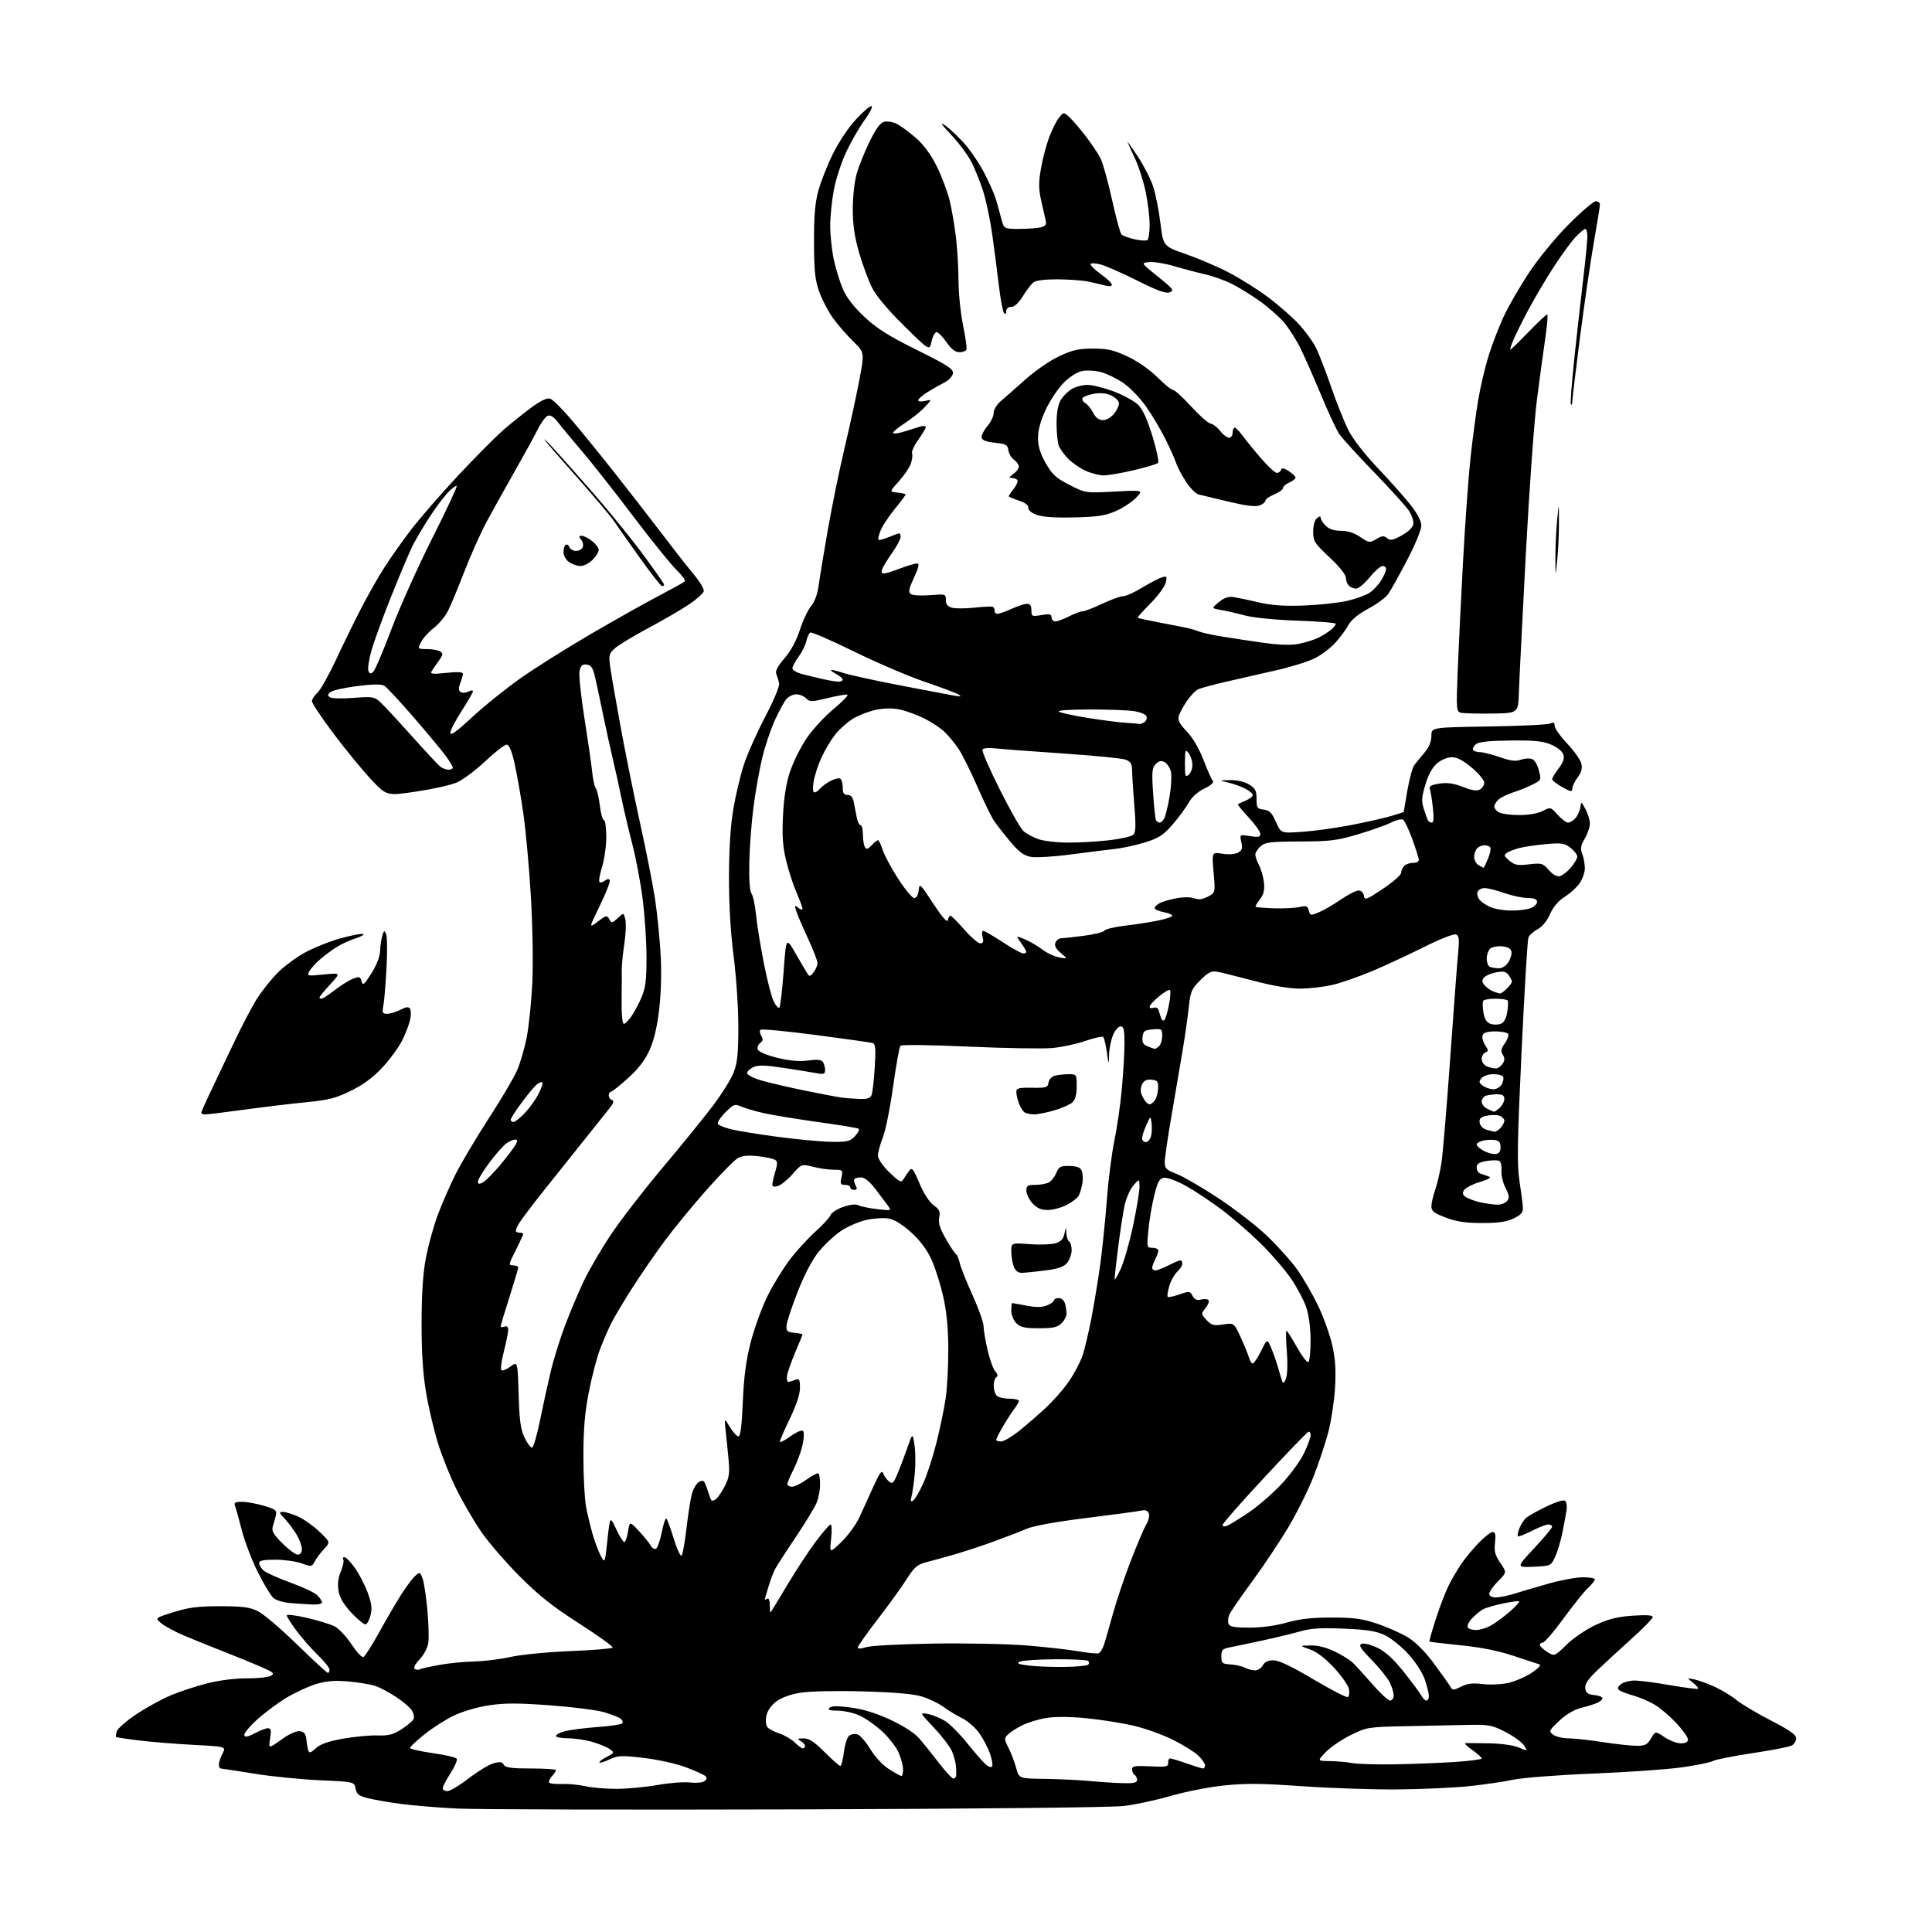 <?xml version="1.0" encoding="UTF-8" standalone="no"?>
<svg 
  version="1.1" 
  xmlns="http://www.w3.org/2000/svg" 
  xmlns:xlink="http://www.w3.org/1999/xlink" 
  xmlns:svg="http://www.w3.org/2000/svg"
  xmlns:rdf="http://www.w3.org/1999/02/22-rdf-syntax-ns#"
  xmlns:cc="http://creativecommons.org/ns#"
  xmlns:dc="http://purl.org/dc/elements/1.1/"
  viewBox="0 0 768 768"
  width="768"
  height="768"
>
<style>svg {background-color: white; }</style>"
<path stroke="none" fill="black" fill-rule="evenodd" d="M317.00,719.26C250.17,719.46 189.20,719.31 181.50,718.92C173.80,718.53 163.68,717.68 159.00,717.04C154.32,716.40 148.56,715.39 146.20,714.80C142.69,713.93 141.80,713.24 141.35,711.01C140.81,708.29 140.81,708.29 127.15,707.68C119.64,707.35 107.88,706.17 101.00,705.05C94.12,703.94 88.16,703.02 87.75,703.01C87.34,703.01 87.00,702.30 87.00,701.45C87.00,700.60 87.65,698.64 88.45,697.10C89.90,694.30 89.90,694.30 77.20,693.63C70.21,693.26 60.45,692.48 55.50,691.88C50.55,691.29 46.35,690.66 46.16,690.48C45.97,690.30 46.10,689.27 46.44,688.19C46.78,687.11 50.26,684.08 54.17,681.46C58.07,678.84 64.25,675.44 67.88,673.92C71.52,672.39 78.10,670.23 82.50,669.13C87.23,667.93 93.62,667.14 98.14,667.17C102.34,667.20 106.62,666.75 107.64,666.17C109.26,665.26 108.80,664.81 104.00,662.70C100.97,661.37 94.22,658.60 89.00,656.56C83.78,654.52 76.67,651.65 73.22,650.19C69.77,648.73 65.72,646.56 64.23,645.37C61.52,643.20 61.52,643.20 69.01,640.85C74.97,638.98 78.74,638.50 87.50,638.50C96.39,638.50 99.27,638.88 102.50,640.46C104.70,641.53 111.71,647.49 118.08,653.71C124.45,659.92 129.96,665.00 130.33,665.00C130.70,665.00 131.00,664.42 131.00,663.71C131.00,663.00 128.93,660.41 126.39,657.96C123.86,655.51 120.04,651.16 117.89,648.29C115.75,645.43 114.00,642.67 114.00,642.17C114.00,641.67 117.62,642.10 122.06,643.13C126.49,644.16 131.44,645.69 133.07,646.53C134.69,647.37 137.66,650.54 139.67,653.56C141.68,656.58 143.81,658.91 144.41,658.72C145.01,658.53 147.84,654.13 150.69,648.94C153.55,643.75 157.50,636.97 159.47,633.88C161.44,630.79 163.92,627.47 165.00,626.50C166.88,624.80 166.98,624.83 167.96,627.39C168.51,628.85 169.37,634.42 169.87,639.77C170.36,645.12 170.54,651.08 170.27,653.00C169.98,655.00 168.50,657.84 166.80,659.64C164.92,661.62 164.23,663.02 164.91,663.45C165.51,663.82 166.37,663.89 166.83,663.61C167.29,663.32 170.77,662.53 174.58,661.84C178.39,661.15 184.65,660.53 188.50,660.46C192.35,660.38 198.88,659.57 203.00,658.66C207.15,657.73 217.78,656.70 226.79,656.34C235.74,655.98 243.28,655.35 243.54,654.94C243.79,654.53 237.81,650.23 230.25,645.38C219.72,638.64 214.16,634.22 206.50,626.53C201.00,621.01 194.15,613.07 191.28,608.88C188.42,604.70 184.07,597.27 181.63,592.39C179.18,587.50 175.83,579.23 174.19,574.00C172.54,568.77 170.37,559.55 169.36,553.50C168.08,545.75 167.56,537.47 167.59,525.50C167.63,513.70 168.17,505.81 169.36,499.71C170.31,494.88 172.38,487.39 173.98,483.07C175.57,478.74 178.76,471.45 181.06,466.85C183.36,462.26 189.26,452.32 194.17,444.76C199.08,437.21 204.17,428.59 205.49,425.62C206.81,422.64 208.57,416.57 209.42,412.13C210.26,407.70 211.24,398.09 211.60,390.78C211.97,383.34 211.73,368.27 211.04,356.50C210.37,344.95 208.99,329.88 207.98,323.00C206.98,316.12 205.41,307.24 204.50,303.25C203.37,298.32 202.37,296.00 201.38,296.00C200.58,296.00 196.77,298.96 192.92,302.57C189.07,306.19 184.03,309.98 181.71,311.00C179.40,312.03 172.15,313.66 165.61,314.64C153.72,316.41 153.72,316.41 147.61,309.93C144.25,306.37 137.56,298.23 132.75,291.84C127.94,285.44 124.00,279.56 124.00,278.76C124.00,277.96 124.97,276.45 126.16,275.40C127.35,274.36 130.73,268.32 133.69,262.00C136.64,255.68 141.15,246.45 143.72,241.50C146.28,236.55 150.35,229.41 152.75,225.64C155.16,221.86 159.92,215.12 163.32,210.66C166.72,206.21 175.18,196.47 182.12,189.03C189.07,181.59 197.39,173.23 200.62,170.46C203.86,167.69 208.85,163.72 211.73,161.64C215.17,159.15 217.57,158.07 218.73,158.49C219.70,158.84 223.29,162.36 226.70,166.31C230.10,170.27 237.75,179.65 243.70,187.17C249.64,194.68 258.32,205.87 263.00,212.02C267.68,218.17 273.43,225.51 275.78,228.33C278.13,231.15 279.93,234.14 279.77,234.98C279.61,235.81 277.01,238.17 273.99,240.20C270.97,242.24 263.62,246.52 257.66,249.70C251.70,252.89 245.71,256.52 244.35,257.76C242.16,259.76 241.95,260.55 242.52,264.76C242.87,267.37 244.72,278.05 246.62,288.50C248.53,298.95 252.08,316.52 254.51,327.55C256.95,338.57 259.60,352.07 260.42,357.55C261.24,363.02 262.21,372.68 262.59,379.02C263.01,386.13 262.81,394.54 262.06,401.02C261.25,408.04 260.00,413.42 258.26,417.32C256.45,421.38 253.85,424.77 249.66,428.57C246.36,431.56 243.29,434.00 242.83,434.00C242.37,434.00 242.00,434.64 242.00,435.42C242.00,436.20 242.56,437.03 243.25,437.28C244.15,437.60 243.94,438.44 242.50,440.29C241.40,441.71 236.90,447.35 232.50,452.82C228.10,458.29 220.68,467.60 216.00,473.49C211.32,479.39 206.95,485.18 206.29,486.36C205.62,487.53 205.05,488.84 205.04,489.25C205.02,489.66 205.68,490.00 206.50,490.00C207.32,490.00 208.00,490.24 208.00,490.53C208.00,490.82 206.64,493.74 204.99,497.03C202.13,502.68 202.08,503.00 203.99,503.00C205.09,503.00 206.00,503.38 206.00,503.84C206.00,504.31 204.43,509.59 202.52,515.59C200.60,521.59 199.03,526.82 199.02,527.22C199.01,527.61 199.68,527.68 200.50,527.36C201.50,526.98 202.00,527.40 202.01,528.64C202.01,529.66 201.24,533.52 200.30,537.21C199.35,540.89 198.90,544.24 199.30,544.64C199.70,545.03 201.32,544.40 202.90,543.23C205.77,541.11 205.77,541.11 206.17,554.30C206.49,564.83 206.96,568.31 208.53,571.50C209.62,573.70 210.94,575.50 211.48,575.50C212.02,575.50 213.46,570.55 214.69,564.50C215.92,558.45 217.84,549.67 218.96,545.00C220.08,540.33 222.61,532.23 224.58,527.00C226.55,521.77 229.86,513.90 231.93,509.50C234.01,505.10 238.85,496.77 242.70,491.00C246.54,485.23 255.73,473.30 263.13,464.50C270.53,455.70 279.54,444.60 283.17,439.84C286.80,435.07 290.61,429.00 291.63,426.34C293.12,422.47 293.50,418.78 293.50,408.00C293.50,400.57 292.65,387.98 291.62,380.00C290.40,370.58 289.76,359.54 289.78,348.50C289.81,337.27 290.40,328.12 291.52,321.56C292.45,316.09 294.31,308.21 295.67,304.06C297.02,299.90 300.83,291.34 304.13,285.03C307.73,278.16 309.97,272.74 309.70,271.53C309.46,270.41 308.95,268.77 308.57,267.88C308.11,266.79 309.18,264.76 311.84,261.69C314.36,258.78 316.58,254.68 317.97,250.37C319.17,246.65 321.18,242.39 322.44,240.89C323.85,239.21 324.98,236.15 325.41,232.84C325.80,229.90 327.45,219.85 329.09,210.50C330.73,201.15 333.68,186.75 335.64,178.50C337.60,170.25 340.22,158.24 341.45,151.81C343.70,140.12 343.70,140.12 339.27,135.81C336.84,133.44 333.30,129.40 331.40,126.83C329.50,124.26 326.98,119.54 325.80,116.33C324.00,111.45 323.64,108.23 323.58,96.50C323.53,86.14 323.97,80.81 325.26,76.00C326.22,72.42 328.83,65.78 331.06,61.24C333.45,56.37 337.30,50.62 340.46,47.24C343.40,44.08 346.13,41.82 346.53,42.20C346.92,42.59 345.62,45.11 343.64,47.81C341.65,50.51 338.45,56.06 336.51,60.14C334.57,64.22 332.32,71.07 331.49,75.37C330.67,79.66 330.01,86.17 330.02,89.84C330.03,93.50 330.67,99.49 331.44,103.14C332.22,106.79 333.84,112.08 335.05,114.89C336.50,118.27 339.41,122.03 343.64,125.98C348.59,130.62 353.28,133.57 364.56,139.16C376.84,145.26 379.04,146.69 378.80,148.44C378.63,149.57 377.15,151.18 375.50,152.01C373.85,152.84 370.81,154.56 368.75,155.84C366.69,157.12 365.00,158.58 365.00,159.10C365.00,159.62 366.24,159.74 367.75,159.38C370.50,158.73 370.50,158.73 367.52,161.91C365.89,163.65 362.40,166.46 359.77,168.15C357.15,169.83 355.00,171.59 355.00,172.06C355.00,172.52 356.91,172.32 359.25,171.61C361.59,170.90 364.51,169.99 365.75,169.59C366.99,169.19 368.00,169.28 368.00,169.78C368.00,170.29 366.66,172.55 365.02,174.82C363.38,177.08 362.27,179.54 362.56,180.29C362.85,181.04 362.59,182.94 362.00,184.50C361.40,186.07 359.26,189.18 357.23,191.43C353.53,195.50 353.53,195.50 356.77,195.81C358.55,195.99 360.00,196.33 360.00,196.58C360.00,196.83 358.07,199.40 355.71,202.29C353.36,205.18 350.82,209.02 350.08,210.81C349.34,212.60 348.95,214.28 349.21,214.55C349.48,214.81 351.32,214.35 353.31,213.51C355.31,212.68 357.18,212.00 357.47,212.00C357.76,212.00 358.00,212.67 358.00,213.50C358.00,214.32 356.49,217.13 354.65,219.75C352.81,222.36 351.03,225.29 350.68,226.25C350.31,227.30 350.55,228.00 351.28,228.00C351.95,228.00 354.87,227.10 357.76,226.00C360.65,224.90 363.67,224.00 364.46,224.00C365.57,224.00 365.31,225.27 363.32,229.61C361.20,234.24 360.99,235.39 362.12,236.17C362.88,236.69 366.31,236.88 369.75,236.59C375.85,236.09 376.00,236.13 376.00,238.52C376.00,240.30 376.69,241.13 378.52,241.60C379.91,241.94 383.85,241.93 387.27,241.56C390.70,241.19 393.95,241.03 394.50,241.20C395.05,241.36 395.44,242.06 395.36,242.75C395.28,243.44 395.80,244.00 396.50,244.00C397.21,244.00 399.74,243.11 402.14,242.02C404.54,240.93 407.29,240.03 408.25,240.02C409.47,240.01 410.00,240.78 410.00,242.59C410.00,245.05 410.19,245.14 414.00,244.50C417.27,243.95 418.00,244.11 418.00,245.41C418.00,246.29 418.69,247.00 419.54,247.00C420.39,247.00 422.84,246.10 425.00,245.00C427.16,243.90 429.57,243.00 430.37,243.00C431.17,243.00 434.67,241.65 438.16,240.00C441.65,238.35 445.39,237.00 446.48,237.00C447.57,237.00 450.94,235.48 453.98,233.62C457.02,231.77 460.53,229.93 461.79,229.54C463.89,228.90 464.02,229.07 463.38,231.67C462.99,233.23 460.26,236.92 457.31,239.89C454.36,242.85 452.07,245.41 452.23,245.57C452.40,245.73 456.12,246.54 460.51,247.38C464.91,248.22 469.85,249.18 471.50,249.53C473.15,249.87 475.40,250.53 476.50,250.99C477.60,251.45 481.65,252.35 485.50,252.99C489.35,253.63 496.77,254.76 502.00,255.49C508.37,256.39 513.06,256.54 516.25,255.94C518.86,255.45 522.46,254.31 524.25,253.41C526.04,252.50 528.29,251.07 529.25,250.22C530.21,249.38 531.00,248.36 531.00,247.97C531.00,247.57 524.14,247.01 515.75,246.72C507.02,246.42 498.15,245.55 495.00,244.69C491.98,243.87 487.70,242.88 485.50,242.50C481.50,241.81 481.50,241.81 484.50,239.36C486.67,237.59 488.33,237.04 490.50,237.37C492.15,237.63 496.65,238.57 500.50,239.48C505.56,240.66 510.54,241.00 518.50,240.70C524.55,240.46 532.26,239.62 535.63,238.83C539.00,238.04 542.96,236.60 544.43,235.64C545.89,234.68 547.97,232.45 549.04,230.70C550.12,228.94 550.99,226.94 551.00,226.25C551.00,225.56 550.36,225.00 549.57,225.00C548.78,225.00 546.47,227.03 544.45,229.50C542.42,231.98 540.00,234.00 539.08,234.00C538.16,234.00 536.86,233.46 536.20,232.80C535.54,232.14 535.00,230.70 535.00,229.60C535.00,228.43 532.31,225.09 528.50,221.54C522.54,215.97 522.00,215.13 522.00,211.36C522.00,208.92 522.61,206.74 523.50,206.00C524.54,205.14 525.00,205.10 525.00,205.88C525.00,206.49 525.90,207.90 527.00,209.00C528.34,210.34 530.33,211.00 533.05,211.00C535.71,211.00 538.35,211.85 540.72,213.46C544.18,215.80 544.46,215.84 547.10,214.28C549.36,212.95 550.15,212.88 551.40,213.92C552.66,214.97 553.68,214.78 557.22,212.83C559.95,211.32 561.62,209.66 561.82,208.24C561.99,207.01 561.12,204.54 559.88,202.75C558.63,200.96 552.39,194.10 546.00,187.50C539.61,180.90 533.47,174.15 532.36,172.50C531.25,170.85 528.00,163.88 525.14,157.00C522.28,150.12 518.59,141.75 516.93,138.38C515.27,135.02 512.32,130.40 510.37,128.12C508.42,125.84 504.05,122.01 500.66,119.61C497.27,117.20 492.25,114.12 489.50,112.76C486.75,111.39 482.02,109.72 479.00,109.03C475.98,108.35 470.50,106.91 466.84,105.83C463.18,104.74 458.68,104.00 456.84,104.18C453.50,104.50 453.50,104.50 460.29,109.96C466.37,114.85 466.86,115.51 464.99,116.20C463.45,116.77 460.10,115.56 452.20,111.60C446.31,108.65 439.81,105.77 437.75,105.20C435.70,104.63 433.80,104.51 433.54,104.94C433.28,105.36 435.07,107.15 437.53,108.92C439.99,110.68 442.00,112.60 442.00,113.17C442.00,113.82 440.97,113.94 439.25,113.48C437.74,113.07 434.70,112.37 432.50,111.91C430.30,111.46 424.87,111.07 420.44,111.04C415.44,111.02 411.78,111.47 410.80,112.25C409.93,112.94 408.04,115.41 406.60,117.75C404.93,120.45 403.25,122.00 401.99,122.00C400.78,122.00 400.00,122.67 400.00,123.70C400.00,124.73 399.65,125.03 399.12,124.45C398.64,123.93 397.71,119.00 397.06,113.50C396.41,108.00 395.21,98.78 394.40,93.00C393.58,87.22 391.97,79.58 390.82,76.00C389.67,72.42 387.61,67.27 386.24,64.55C384.88,61.83 381.23,56.91 378.13,53.62C374.19,49.43 373.45,48.29 375.66,49.82C377.40,51.03 380.82,54.23 383.25,56.93C385.69,59.64 389.27,64.93 391.22,68.68C393.16,72.43 395.24,77.08 395.82,79.00C396.41,80.92 397.38,84.41 397.98,86.75C399.08,91.00 399.08,91.00 405.29,90.99C408.70,90.98 412.55,90.69 413.84,90.35C415.60,89.88 416.06,89.20 415.68,87.61C415.41,86.45 414.60,82.92 413.89,79.76C412.86,75.20 412.83,72.59 413.78,67.09C414.43,63.29 415.90,57.68 417.04,54.63C418.18,51.58 419.94,48.05 420.96,46.80C422.81,44.52 422.81,44.52 425.03,46.51C426.25,47.60 429.15,50.98 431.48,54.00C433.80,57.02 436.48,61.00 437.43,62.84C438.37,64.67 440.43,72.05 442.01,79.23C443.59,86.41 445.31,92.71 445.82,93.22C446.34,93.74 448.64,94.58 450.94,95.10C453.24,95.62 455.55,95.78 456.06,95.46C456.58,95.14 457.00,92.41 457.00,89.40C457.00,86.38 456.30,80.51 455.44,76.34C454.57,72.17 452.68,66.23 451.24,63.13C449.79,60.03 448.43,57.05 448.23,56.50C448.03,55.95 449.83,58.47 452.23,62.10C454.64,65.74 457.40,71.14 458.38,74.10C459.36,77.07 460.67,83.64 461.29,88.70C462.42,97.90 462.42,97.90 471.46,101.04C476.43,102.77 484.08,106.04 488.46,108.32C492.84,110.59 499.82,114.97 503.96,118.06C508.11,121.15 513.60,125.94 516.16,128.70C518.72,131.46 521.79,135.63 522.98,137.97C524.18,140.30 526.94,147.39 529.12,153.72C531.30,160.05 534.41,167.85 536.03,171.06C537.77,174.52 542.59,180.71 547.82,186.20C552.67,191.32 558.53,197.90 560.83,200.84C563.50,204.27 565.00,207.20 565.00,209.03C565.00,210.60 562.45,216.75 559.33,222.69C556.21,228.64 552.86,234.66 551.88,236.08C550.90,237.51 547.33,240.15 543.93,241.95C540.05,244.03 537.16,246.37 536.13,248.29C535.24,249.96 532.95,253.09 531.06,255.24C529.17,257.39 525.43,260.27 522.76,261.62C520.08,262.98 513.07,265.17 507.19,266.48C501.31,267.80 492.45,269.81 487.50,270.97C482.55,272.12 477.59,273.44 476.47,273.91C475.35,274.37 473.26,276.50 471.82,278.63C470.38,280.76 468.92,283.46 468.57,284.64C468.09,286.24 468.88,287.76 471.76,290.75C474.13,293.22 476.65,297.52 478.42,302.11C479.99,306.17 481.66,309.93 482.14,310.46C482.67,311.03 481.33,312.22 478.76,313.46C476.10,314.74 473.76,316.85 472.50,319.11C471.40,321.09 468.52,324.99 466.10,327.78C462.40,332.04 460.65,333.17 455.10,334.88C451.47,336.00 446.02,337.18 443.00,337.50C439.98,337.83 432.07,338.81 425.42,339.69C418.78,340.57 411.72,340.98 409.72,340.61C406.99,340.10 405.01,338.64 401.72,334.71C399.32,331.85 396.41,328.13 395.26,326.47C394.11,324.80 391.03,318.50 388.41,312.47C385.79,306.43 382.42,299.70 380.92,297.50C379.43,295.30 376.92,292.29 375.35,290.82C373.78,289.35 370.23,287.01 367.46,285.62C364.68,284.24 360.43,282.66 358.01,282.11C355.19,281.48 351.83,281.46 348.63,282.07C345.89,282.59 341.75,284.13 339.42,285.49C337.09,286.86 333.79,289.74 332.08,291.90C330.37,294.06 327.87,298.23 326.53,301.16C325.19,304.10 323.79,308.41 323.42,310.75C323.00,313.38 323.13,315.00 323.75,315.00C324.30,315.00 325.34,314.30 326.05,313.43C326.77,312.57 328.64,311.20 330.21,310.39C331.78,309.58 333.50,309.19 334.03,309.52C334.56,309.85 335.00,311.44 335.00,313.06C335.00,315.29 335.46,316.00 336.92,316.00C338.26,316.00 339.02,316.91 339.42,319.00C339.74,320.65 340.26,323.35 340.58,325.00C340.90,326.65 341.57,328.00 342.08,328.00C342.59,328.00 343.01,329.69 343.02,331.75C343.02,333.81 343.39,336.07 343.84,336.77C344.46,337.75 345.08,337.57 346.48,336.02C347.49,334.91 348.62,334.00 349.00,334.00C349.37,334.00 350.20,335.69 350.84,337.75C351.48,339.81 354.24,344.99 356.99,349.25C359.73,353.51 362.63,357.00 363.42,357.00C364.31,357.00 365.00,355.80 365.19,353.91C365.49,350.95 365.74,351.18 370.96,359.16C374.65,364.78 376.55,366.93 376.79,365.75C376.98,364.79 377.45,364.01 377.82,364.01C378.20,364.02 380.67,366.49 383.31,369.51C385.96,372.53 388.82,375.00 389.67,375.00C390.82,375.00 391.06,374.36 390.59,372.50C390.24,371.12 390.35,370.00 390.83,370.00C391.31,370.00 394.79,372.02 398.55,374.50C402.32,376.97 405.99,379.00 406.70,379.00C407.42,379.00 408.00,378.73 408.00,378.40C408.00,378.08 407.05,376.47 405.89,374.84C403.78,371.88 403.78,371.88 407.39,373.39C409.37,374.22 412.50,376.04 414.33,377.44C416.17,378.84 419.20,380.26 421.08,380.59C424.50,381.20 424.50,381.20 421.69,378.85C419.74,377.22 419.08,375.95 419.54,374.74C419.91,373.78 420.95,372.99 421.86,372.97C422.76,372.95 426.85,372.50 430.94,371.97C435.03,371.44 438.68,370.53 439.04,369.94C439.40,369.35 443.03,368.47 447.10,367.99C451.17,367.51 457.09,366.60 460.25,365.96C463.41,365.32 466.00,364.45 466.00,364.01C466.00,363.58 464.42,362.93 462.50,362.57C460.57,362.20 459.00,361.50 459.00,360.99C459.00,360.48 459.89,359.59 460.99,359.01C462.08,358.42 465.09,357.55 467.67,357.07C470.42,356.55 473.35,356.56 474.74,357.09C476.41,357.73 478.00,357.53 480.12,356.44C483.13,354.88 483.13,354.88 482.42,346.79C481.72,338.70 481.72,338.70 485.89,339.37C488.33,339.76 490.91,339.58 492.10,338.95C493.74,338.07 494.00,337.27 493.45,334.78C492.78,331.71 492.78,331.71 496.89,332.37C500.22,332.90 501.00,332.73 501.00,331.47C501.00,330.61 498.91,327.68 496.35,324.94C493.79,322.21 491.88,319.84 492.10,319.69C492.32,319.53 493.74,318.87 495.25,318.22C496.76,317.57 498.00,316.59 498.00,316.05C498.00,315.50 496.66,314.36 495.03,313.52C493.40,312.67 490.36,311.58 488.28,311.09C484.50,310.20 484.50,310.20 489.00,310.11C491.74,310.05 494.67,310.72 496.50,311.83C499.01,313.36 499.50,314.29 499.50,317.58C499.50,321.14 499.76,321.53 502.34,321.83C504.63,322.09 505.57,323.04 507.20,326.72C509.22,331.28 509.22,331.28 517.86,330.65C522.61,330.31 531.23,329.11 537.00,327.99C542.77,326.87 549.86,325.28 552.75,324.45C555.64,323.62 558.00,322.84 558.00,322.72C558.00,322.60 558.67,318.74 559.47,314.13C560.28,309.53 561.51,305.03 562.20,304.13C562.89,303.24 564.70,301.02 566.23,299.22C568.07,297.03 569.00,294.79 569.00,292.53C569.00,289.14 569.00,289.14 591.75,288.79C604.26,288.60 615.29,288.07 616.25,287.61C617.57,286.99 618.00,287.22 618.00,288.55C618.00,289.51 620.23,292.66 622.95,295.54C625.68,298.43 628.21,301.99 628.58,303.47C629.07,305.42 628.67,306.96 627.13,309.04C625.96,310.62 625.00,312.64 625.00,313.52C625.00,314.89 624.40,314.79 621.00,312.88C618.80,311.64 617.00,310.23 617.00,309.75C617.00,309.26 618.16,307.34 619.58,305.48C621.40,303.10 621.96,301.46 621.48,299.95C621.09,298.71 619.04,297.04 616.65,296.02C613.35,294.60 610.01,294.26 600.40,294.37C591.83,294.46 587.83,294.90 586.66,295.86C585.76,296.61 585.27,297.63 585.57,298.11C585.87,298.60 587.12,299.00 588.34,299.00C589.57,299.00 593.12,299.90 596.24,300.99C600.37,302.44 602.57,302.73 604.35,302.06C605.69,301.55 607.65,301.36 608.70,301.63C609.92,301.95 611.01,303.60 611.68,306.11C612.74,310.06 612.72,310.10 609.12,311.91C607.13,312.91 603.70,314.30 601.50,314.99C599.30,315.69 596.71,316.94 595.75,317.78C594.79,318.62 594.00,319.90 594.00,320.62C594.00,321.34 594.87,322.40 595.93,322.96C597.00,323.53 600.62,324.00 603.98,324.00C607.67,324.00 611.35,323.36 613.24,322.37C616.35,320.77 616.42,320.79 619.18,323.87C620.72,325.59 622.58,327.00 623.33,327.00C624.08,327.00 625.39,326.21 626.25,325.25C627.11,324.29 627.98,322.38 628.19,321.00C628.56,318.51 628.57,318.52 630.28,321.70C631.23,323.46 632.00,326.02 632.00,327.39C632.00,328.76 631.09,331.43 629.98,333.32C628.35,336.07 628.15,337.27 628.98,339.44C629.54,340.92 630.00,343.49 630.00,345.16C630.00,346.83 629.05,349.52 627.89,351.15C626.73,352.78 624.06,355.20 621.95,356.53C619.47,358.10 617.42,360.53 616.14,363.41C614.93,366.16 613.04,368.44 611.21,369.39C609.58,370.24 607.94,371.72 607.57,372.68C607.20,373.65 605.97,394.03 604.85,417.97C603.14,454.18 603.00,462.85 604.02,469.50C604.69,473.90 605.30,478.62 605.37,480.00C605.47,481.95 604.68,482.90 601.75,484.33C599.00,485.68 595.68,486.17 589.25,486.18C582.68,486.19 579.06,485.65 574.75,484.02C570.04,482.25 569.00,481.44 569.00,479.55C569.00,478.29 569.68,475.31 570.52,472.95C571.35,470.58 572.48,465.69 573.02,462.07C573.57,458.46 575.13,439.75 576.49,420.50C577.86,401.25 579.27,382.47 579.63,378.77C580.17,373.24 580.01,371.94 578.75,371.46C577.91,371.13 572.36,373.31 566.36,376.31C560.39,379.31 551.14,383.61 545.80,385.88C540.47,388.14 533.27,390.67 529.80,391.48C526.34,392.30 520.49,392.98 516.82,392.99C512.47,392.99 506.00,391.90 498.32,389.87C491.82,388.15 485.26,386.52 483.75,386.26C481.54,385.87 480.22,386.54 477.14,389.64C473.64,393.14 473.21,394.15 472.55,400.50C472.14,404.35 470.98,412.45 469.96,418.50C468.93,424.55 466.95,436.18 465.55,444.35C464.15,452.51 463.00,460.46 463.00,462.01C463.00,464.44 463.64,465.08 467.57,466.58C470.09,467.54 477.45,471.80 483.94,476.04C490.43,480.29 499.23,487.07 503.49,491.12C507.76,495.18 513.19,501.20 515.55,504.52C517.92,507.84 521.67,514.30 523.88,518.88C526.10,523.46 528.67,530.62 529.60,534.78C530.85,540.43 531.13,544.79 530.68,551.93C530.35,557.19 529.13,565.10 527.97,569.50C526.81,573.90 524.16,581.82 522.09,587.11C520.02,592.39 515.54,601.39 512.13,607.11C508.72,612.82 502.29,622.45 497.85,628.50C493.41,634.55 489.31,640.48 488.75,641.69C488.19,642.89 488.01,644.58 488.34,645.44C488.81,646.67 490.58,647.00 496.72,647.00C501.51,647.00 507.20,646.23 511.50,645.00C516.56,643.55 521.49,643.00 529.32,643.00C538.19,643.00 541.48,643.45 547.52,645.47C551.57,646.83 557.08,649.30 559.76,650.95C562.84,652.84 566.63,656.66 570.06,661.33C573.05,665.39 575.95,669.48 576.50,670.41C577.44,672.00 577.71,672.00 580.82,670.45C583.30,669.21 585.46,668.95 589.37,669.44C592.25,669.80 596.83,669.60 599.53,668.99C602.24,668.39 606.44,666.58 608.86,664.97C611.62,663.14 612.75,661.88 611.89,661.60C611.12,661.36 606.45,659.82 601.50,658.18C595.53,656.20 588.46,654.80 580.50,654.01C573.90,653.35 568.37,652.69 568.22,652.54C568.07,652.40 569.24,648.28 570.82,643.39C572.41,638.50 574.73,632.48 575.99,630.00C577.25,627.52 579.51,623.70 581.02,621.49C582.53,619.29 585.61,615.58 587.88,613.24C590.14,610.91 592.62,609.00 593.38,609.00C594.40,609.00 594.64,610.08 594.29,613.25C593.91,616.66 594.33,618.25 596.40,621.29C598.99,625.08 598.99,625.08 595.50,628.57C593.57,630.49 592.00,632.73 592.00,633.53C592.00,634.45 592.98,635.00 594.62,635.00C596.05,635.00 599.32,634.35 601.87,633.55C604.41,632.75 610.55,630.94 615.50,629.53C620.45,628.13 626.64,626.98 629.25,626.99C631.86,626.99 634.00,627.37 634.00,627.81C634.00,628.26 632.70,629.88 631.10,631.40C629.51,632.93 625.12,638.41 621.36,643.59C617.59,648.77 613.91,653.00 613.17,653.00C612.44,653.00 612.00,653.49 612.19,654.08C612.39,654.67 613.77,655.90 615.26,656.80C617.95,658.44 618.01,658.41 622.74,653.78C625.38,651.19 630.51,647.70 634.25,645.96C639.39,643.56 642.92,642.68 649.00,642.26C654.37,641.89 657.00,642.07 657.00,642.79C657.00,643.38 653.09,647.38 648.31,651.68C643.53,655.98 637.42,661.61 634.73,664.19C631.15,667.62 629.93,669.49 630.17,671.19C630.43,672.98 631.23,673.57 633.75,673.81C635.54,673.99 637.00,674.56 637.00,675.08C637.00,675.61 635.99,676.47 634.75,676.99C633.51,677.51 630.59,678.41 628.25,679.00C625.64,679.66 622.36,681.64 619.75,684.12C615.67,688.00 615.58,688.22 617.44,689.58C618.51,690.36 621.21,691.01 623.44,691.02C625.67,691.03 631.77,691.69 637.00,692.50C642.23,693.31 648.32,693.97 650.53,693.98C653.95,694.00 654.84,693.55 656.31,691.05C658.06,688.10 658.06,688.10 661.67,690.55C663.65,691.90 666.57,693.00 668.14,693.00C670.05,693.00 671.00,692.49 671.00,691.46C671.00,690.61 668.88,687.65 666.28,684.87C663.69,682.10 659.75,678.78 657.53,677.50C655.32,676.22 651.48,674.61 649.00,673.92C646.52,673.23 644.05,672.26 643.50,671.76C642.85,671.18 643.19,670.36 644.44,669.43C645.51,668.64 647.98,668.02 649.94,668.04C651.90,668.06 658.23,668.89 664.00,669.90C669.77,670.90 674.72,671.53 674.99,671.29C675.25,671.06 674.35,669.98 672.99,668.91C670.50,666.95 670.50,666.95 673.50,667.58C675.15,667.93 678.75,669.24 681.50,670.47C684.25,671.71 688.21,674.11 690.31,675.80C692.40,677.49 698.59,681.17 704.06,683.98C711.42,687.76 714.00,689.59 714.00,691.01C714.00,692.07 713.20,693.36 712.22,693.88C711.25,694.40 704.25,695.76 696.69,696.90C689.12,698.04 682.06,699.43 680.99,700.00C679.93,700.58 674.43,701.71 668.78,702.52C663.12,703.34 647.25,704.46 633.50,705.01C619.59,705.57 605.39,706.66 601.50,707.48C597.65,708.28 589.74,709.44 583.92,710.04C578.10,710.65 565.50,711.22 555.92,711.32C546.34,711.42 529.19,710.85 517.82,710.06C501.27,708.90 494.98,708.85 486.32,709.78C480.37,710.42 470.89,712.29 465.25,713.94C459.61,715.58 451.29,717.37 446.75,717.91C441.93,718.49 388.05,719.05 317.00,719.26zM177.87,712.00C178.90,712.00 182.67,709.73 186.27,706.96C189.86,704.19 194.29,701.49 196.11,700.97C198.73,700.22 199.61,700.33 200.26,701.51C200.92,702.67 203.27,703.00 211.05,703.00C216.52,703.00 221.00,703.30 221.00,703.67C221.00,704.04 220.25,705.17 219.34,706.18C218.43,707.19 217.97,708.31 218.34,708.67C218.70,709.03 221.01,709.25 223.48,709.15C225.95,709.06 230.08,709.46 232.66,710.04C235.24,710.62 240.76,711.09 244.93,711.10C249.09,711.10 256.44,710.42 261.26,709.58C266.08,708.73 271.93,708.28 274.26,708.56C276.59,708.85 279.17,708.64 279.99,708.08C280.98,707.42 281.15,706.75 280.49,706.09C279.94,705.54 276.43,703.94 272.68,702.53C268.89,701.10 261.44,699.44 255.92,698.80C247.06,697.76 245.61,697.82 242.37,699.36C240.38,700.31 238.54,700.87 238.28,700.62C238.03,700.36 239.29,699.38 241.10,698.45C244.24,696.83 244.30,696.69 242.46,695.35C241.40,694.57 238.31,693.28 235.59,692.47C232.86,691.66 228.47,691.00 225.82,691.00C223.17,691.00 221.00,690.57 221.00,690.04C221.00,689.51 222.69,688.65 224.75,688.13C226.81,687.62 232.55,686.89 237.50,686.53C242.45,686.17 246.86,685.52 247.29,685.09C247.73,684.67 247.50,683.84 246.79,683.26C246.08,682.68 243.13,681.51 240.24,680.65C237.35,679.80 227.67,678.56 218.72,677.90C206.15,676.96 200.64,676.96 194.48,677.87C189.89,678.55 183.95,680.28 180.50,681.93C177.20,683.51 171.91,686.88 168.75,689.42C165.59,691.95 163.00,694.39 163.00,694.82C163.00,695.26 167.05,696.19 171.99,696.89C176.94,697.59 181.25,698.59 181.57,699.12C181.90,699.64 180.78,702.23 179.08,704.87C177.39,707.51 176.00,710.20 176.00,710.84C176.00,711.48 176.84,712.00 177.87,712.00zM446.25,708.84C450.66,708.96 452.00,708.67 452.00,707.56C452.00,706.77 451.55,705.84 451.00,705.50C450.45,705.16 450.00,704.19 450.00,703.33C450.00,702.05 451.22,701.85 457.25,702.14C463.66,702.46 464.48,702.30 464.36,700.75C464.28,699.79 464.63,699.00 465.14,699.00C465.64,699.00 468.61,699.90 471.74,701.00C474.87,702.10 477.78,703.00 478.22,703.00C478.65,703.00 479.00,702.41 479.00,701.69C479.00,700.96 477.76,699.21 476.25,697.79C474.74,696.37 470.23,693.58 466.23,691.58C462.23,689.58 455.25,687.08 450.73,686.02C446.20,684.95 437.77,683.61 432.00,683.04C425.27,682.38 419.47,682.34 415.84,682.93C412.73,683.45 408.39,684.78 406.20,685.90C404.00,687.02 401.49,688.65 400.62,689.53C399.16,690.99 399.18,691.44 400.91,694.82C401.94,696.85 403.31,700.42 403.93,702.76C405.08,707.00 405.08,707.00 415.29,707.13C420.90,707.20 428.88,707.58 433.00,707.97C437.12,708.36 443.09,708.75 446.25,708.84zM379.00,707.00C379.55,707.00 380.05,706.44 380.11,705.75C380.17,705.06 380.13,703.38 380.01,702.00C379.90,700.62 379.19,698.02 378.44,696.21C377.69,694.41 374.47,690.17 371.29,686.81C365.50,680.70 365.50,680.70 368.89,681.35C370.75,681.71 373.80,682.95 375.68,684.11C377.55,685.27 381.48,689.21 384.41,692.86C387.34,696.51 390.65,700.32 391.77,701.32C392.92,702.34 394.06,702.71 394.39,702.17C394.72,701.64 394.33,699.34 393.52,697.05C392.71,694.76 390.80,691.11 389.27,688.95C387.75,686.78 384.68,684.11 382.46,683.02C380.24,681.92 376.87,679.88 374.98,678.48C373.08,677.08 369.27,675.24 366.51,674.40C363.13,673.36 355.50,672.70 343.00,672.35C332.30,672.06 321.82,672.29 318.15,672.89C314.15,673.54 310.58,674.85 308.53,676.41C306.54,677.92 305.02,680.14 304.63,682.09C304.27,683.90 304.46,685.85 305.08,686.59C305.67,687.31 307.81,688.44 309.83,689.09C311.85,689.75 314.57,691.35 315.89,692.64C317.20,693.94 318.66,695.00 319.14,695.00C319.61,695.00 320.00,694.57 320.00,694.05C320.00,693.53 319.21,692.64 318.25,692.08C316.77,691.22 316.95,691.06 319.40,691.03C321.61,691.01 323.62,692.32 327.80,696.50C330.83,699.52 333.63,702.00 334.04,702.00C334.44,702.00 335.07,699.56 335.45,696.57C335.82,693.58 336.75,690.62 337.52,689.99C338.28,689.35 339.78,689.11 340.85,689.45C341.92,689.79 344.24,692.44 345.99,695.34C347.88,698.45 350.93,701.71 353.45,703.30C355.79,704.79 358.00,706.00 358.35,706.00C358.71,706.00 358.99,704.76 358.98,703.25C358.97,701.74 358.13,698.70 357.13,696.50C356.12,694.30 353.18,690.55 350.59,688.17C348.00,685.80 343.99,682.99 341.69,681.95C339.39,680.90 335.50,680.03 333.05,680.02C329.79,680.01 328.90,679.70 329.71,678.89C330.50,678.10 332.94,678.07 338.27,678.78C343.29,679.45 348.47,681.06 354.11,683.71C359.27,686.13 363.66,688.99 365.50,691.14C367.15,693.05 370.64,697.41 373.25,700.81C375.86,704.22 378.45,707.00 379.00,707.00zM554.50,701.35C561.65,701.22 572.34,700.80 578.25,700.42C584.16,700.03 589.00,699.40 589.00,699.02C589.00,698.63 587.32,697.12 585.26,695.66C583.21,694.20 581.97,692.97 582.51,692.93C583.06,692.89 587.22,692.92 591.78,692.99C596.65,693.07 601.56,693.75 603.71,694.65C607.36,696.18 607.36,696.18 605.82,693.84C604.98,692.55 601.66,690.15 598.46,688.50C593.14,685.75 591.88,685.51 583.57,685.68C578.58,685.77 567.52,686.00 558.99,686.18C543.88,686.49 543.32,686.58 536.99,689.69C533.42,691.45 528.95,694.48 527.05,696.44C523.61,700.00 523.61,700.00 528.55,700.06C531.27,700.09 535.30,700.44 537.50,700.84C539.70,701.24 547.35,701.47 554.50,701.35zM125.52,694.98C127.27,693.34 130.41,692.22 136.25,691.17C140.79,690.35 146.98,689.76 150.01,689.86C154.51,690.01 156.30,689.54 159.74,687.32C162.05,685.82 164.17,683.99 164.46,683.26C164.74,682.52 164.41,681.01 163.73,679.91C163.06,678.80 160.25,676.41 157.50,674.60C154.75,672.79 151.02,670.80 149.21,670.19C147.40,669.58 142.64,668.78 138.64,668.42C133.29,667.93 129.91,668.18 125.93,669.35C122.94,670.22 117.64,672.64 114.14,674.72C110.64,676.80 105.28,680.77 102.23,683.54C99.18,686.31 96.87,689.12 97.10,689.79C97.39,690.67 98.54,690.46 101.25,689.01C103.31,687.90 105.67,687.00 106.51,687.00C107.72,687.00 107.89,687.82 107.37,691.10C106.71,695.20 106.71,695.20 111.83,691.53C114.99,689.25 117.81,687.98 119.22,688.18C120.93,688.42 121.57,689.25 121.79,691.50C121.95,693.15 122.30,695.13 122.57,695.90C122.94,696.98 123.62,696.76 125.52,694.98zM552.58,676.00C553.36,676.00 554.00,675.08 554.00,673.95C554.00,672.82 553.28,670.46 552.39,668.70C551.51,666.94 548.28,662.93 545.21,659.79C540.71,655.17 539.96,653.95 541.30,653.44C542.21,653.09 545.04,653.81 547.58,655.04C550.79,656.59 553.99,659.53 558.10,664.70C561.34,668.79 564.47,673.00 565.03,674.07C565.60,675.13 566.50,676.00 567.04,676.00C567.57,676.00 568.00,675.18 568.00,674.18C568.00,673.18 567.28,670.24 566.39,667.64C565.48,664.95 562.68,660.62 559.86,657.54C557.15,654.57 552.98,651.20 550.60,650.05C547.22,648.41 543.63,647.83 534.38,647.42C525.30,647.01 521.20,647.26 517.00,648.46C513.98,649.32 507.23,650.95 502.00,652.09C496.77,653.22 490.93,654.45 489.00,654.82C485.94,655.41 485.50,655.87 485.50,658.45C485.50,661.15 485.82,661.43 489.20,661.64C491.24,661.77 493.80,662.36 494.89,662.94C495.98,663.52 497.78,664.00 498.90,664.00C500.02,664.00 501.41,663.10 502.00,662.00C502.72,660.65 504.09,660.00 506.23,660.00C508.37,660.00 513.48,662.43 522.15,667.59C529.17,671.76 535.32,674.92 535.82,674.61C536.32,674.30 536.51,672.87 536.23,671.44C535.96,670.00 533.30,666.20 530.32,662.98C526.81,659.19 523.44,656.61 520.71,655.65C516.50,654.16 516.50,654.16 521.00,654.09C523.85,654.04 527.33,654.91 530.50,656.45C533.25,657.79 536.40,659.71 537.50,660.71C538.60,661.72 542.13,665.57 545.33,669.27C548.54,672.97 551.81,676.00 552.58,676.00zM423.17,662.63C427.94,662.56 432.17,662.16 432.58,661.75C433.00,661.34 432.99,660.66 432.58,660.25C432.16,659.84 426.31,659.54 419.57,659.58C412.84,659.62 406.47,660.05 405.41,660.53C403.94,661.21 404.75,661.56 409.00,662.09C412.02,662.46 418.40,662.70 423.17,662.63zM436.70,657.21C437.36,657.00 438.35,655.40 438.91,653.66C439.46,651.92 441.06,646.35 442.46,641.27C443.87,636.19 447.04,626.81 449.51,620.43C451.97,614.04 454.74,607.56 455.65,606.02C456.56,604.48 457.02,602.49 456.67,601.59C456.25,600.49 455.30,600.12 453.77,600.47C452.52,600.76 442.73,602.08 432.00,603.41C419.69,604.93 410.84,606.54 408.00,607.76C405.52,608.83 399.68,611.09 395.00,612.78C390.32,614.48 383.35,616.78 379.50,617.89C375.65,619.00 370.59,620.40 368.26,620.99C364.64,621.91 363.47,622.92 360.37,627.79C358.37,630.93 353.19,638.10 348.87,643.71C344.54,649.33 341.00,654.36 341.00,654.89C341.00,655.49 342.23,655.45 344.25,654.78C346.05,654.19 357.96,653.55 371.00,653.35C383.93,653.15 400.57,653.49 408.00,654.09C415.43,654.69 424.65,655.72 428.50,656.39C432.35,657.05 436.04,657.42 436.70,657.21zM586.81,647.96C588.29,647.94 590.89,647.15 592.60,646.21C594.30,645.27 597.64,642.82 600.02,640.76C602.40,638.70 604.15,636.82 603.91,636.58C603.68,636.34 600.79,636.71 597.49,637.40C594.20,638.09 590.60,639.14 589.50,639.74C588.40,640.33 586.44,641.95 585.15,643.33C583.85,644.72 583.09,646.34 583.45,646.93C583.82,647.52 585.33,647.98 586.81,647.96zM145.41,645.70C144.82,645.90 142.28,643.87 139.78,641.20C136.62,637.81 135.03,635.14 134.57,632.40C134.12,629.76 134.42,627.24 135.48,624.69C136.35,622.61 136.80,620.48 136.47,619.96C136.15,619.43 136.36,619.00 136.93,619.00C137.51,619.00 139.33,620.85 140.96,623.11C142.60,625.36 144.89,629.75 146.07,632.86C147.69,637.16 147.99,639.31 147.35,641.92C146.88,643.81 146.01,645.51 145.41,645.70zM306.36,640.92C306.56,640.69 309.54,635.77 312.99,630.00C316.43,624.23 321.53,616.46 324.32,612.75C327.11,609.04 329.76,606.00 330.20,606.00C330.65,606.00 330.73,608.59 330.38,611.75C329.75,617.50 329.75,617.50 334.42,613.00C336.99,610.52 340.15,606.25 341.45,603.50C342.74,600.75 345.28,595.19 347.09,591.15C349.65,585.45 350.54,584.23 351.08,585.69C351.46,586.72 352.48,588.15 353.34,588.87C354.69,589.99 355.13,589.64 356.57,586.33C357.49,584.22 359.26,579.58 360.51,576.00C362.78,569.50 362.78,569.50 363.52,574.37C363.93,577.05 363.98,582.23 363.63,585.87C363.28,589.52 362.70,593.58 362.34,594.91C361.85,596.71 362.00,597.12 362.97,596.52C363.67,596.08 365.49,592.98 367.01,589.61C368.54,586.25 370.95,578.77 372.38,573.00C373.81,567.23 375.43,559.35 375.97,555.50C376.52,551.65 376.96,543.10 376.96,536.50C376.96,528.30 376.34,521.71 375.01,515.70C373.94,510.85 371.85,504.20 370.38,500.90C368.58,496.91 365.90,493.28 362.31,490.00C358.86,486.85 355.63,484.83 353.34,484.40C351.38,484.04 347.35,484.28 344.39,484.94C341.44,485.60 336.89,487.57 334.30,489.32C331.70,491.07 327.73,494.78 325.46,497.57C322.87,500.77 319.78,506.65 317.09,513.51C314.74,519.49 312.75,525.53 312.66,526.94C312.52,529.14 312.96,529.54 315.75,529.81C317.54,529.99 319.00,530.28 319.00,530.46C319.00,530.64 317.69,533.88 316.09,537.65C314.50,541.42 313.03,545.62 312.84,547.00C312.66,548.38 312.95,549.42 313.50,549.32C314.05,549.23 315.29,548.84 316.25,548.47C317.73,547.89 318.00,548.38 318.00,551.70C318.00,554.21 316.57,558.55 314.00,563.88C311.80,568.43 310.00,572.57 310.00,573.08C310.00,573.59 311.88,572.65 314.18,570.99C316.52,569.29 318.74,568.34 319.22,568.82C319.70,569.30 319.61,571.77 319.02,574.41C318.44,577.02 316.84,581.35 315.48,584.04C314.12,586.73 313.00,589.40 313.00,589.97C313.00,590.54 313.83,591.00 314.85,591.00C315.87,591.00 318.52,589.68 320.75,588.07C322.98,586.45 325.07,585.40 325.40,585.73C325.73,586.06 326.00,588.07 326.00,590.20C326.00,592.32 325.36,595.59 324.58,597.46C323.80,599.32 320.04,605.49 316.22,611.17C312.39,616.85 308.73,622.54 308.07,623.80C307.41,625.07 306.23,628.22 305.45,630.80C304.66,633.39 304.02,635.64 304.01,635.81C304.00,635.98 304.45,635.84 305.00,635.50C305.59,635.14 306.00,636.21 306.00,638.11C306.00,639.88 306.16,641.15 306.36,640.92zM124.25,637.82C122.19,637.72 118.25,637.47 115.51,637.26C112.71,637.04 109.69,636.13 108.65,635.19C107.62,634.26 104.86,629.67 102.51,625.00C100.17,620.33 97.31,612.88 96.17,608.45C95.02,604.02 93.80,599.63 93.44,598.70C92.90,597.30 93.40,597.00 96.21,597.00C98.10,597.00 102.02,597.71 104.92,598.57C109.54,599.94 110.14,600.41 109.68,602.32C109.40,603.52 108.85,605.52 108.46,606.76C107.90,608.58 108.64,609.90 112.25,613.51C114.72,615.98 117.47,618.00 118.37,618.00C119.39,618.00 120.00,617.17 120.00,615.75C119.99,614.51 119.05,611.92 117.89,610.00C116.74,608.08 114.63,605.26 113.21,603.75C110.87,601.26 110.81,601.00 112.56,601.02C113.63,601.03 116.33,601.88 118.57,602.89C120.81,603.91 124.61,606.61 127.00,608.88C131.35,613.02 131.35,613.02 128.80,615.76C127.39,617.27 125.74,619.49 125.11,620.70C124.03,622.82 123.82,622.85 119.86,621.45C117.60,620.65 112.88,620.00 109.37,620.00C104.70,620.00 103.00,620.36 103.00,621.35C103.00,622.08 103.79,623.40 104.75,624.27C105.71,625.14 110.50,627.31 115.40,629.08C120.29,630.85 125.13,633.13 126.15,634.15C127.17,635.17 128.00,636.45 128.00,637.00C128.00,637.55 126.31,637.92 124.25,637.82zM609.60,622.80C602.71,623.10 602.71,623.10 609.86,615.45C613.78,611.24 617.00,607.39 617.00,606.90C617.00,606.40 616.31,606.00 615.47,606.00C614.62,606.00 611.65,607.16 608.87,608.57C606.08,609.98 603.61,610.94 603.37,610.71C603.14,610.47 603.42,609.01 604.01,607.47C604.60,605.93 605.85,604.04 606.79,603.27C607.73,602.51 611.30,600.52 614.72,598.86C618.14,597.20 621.44,596.16 622.06,596.54C622.69,596.93 622.98,598.62 622.72,600.37C622.46,602.09 621.70,606.18 621.03,609.45C620.37,612.73 619.07,617.00 618.16,618.95C616.51,622.46 616.41,622.50 609.60,622.80zM241.48,612.06C242.50,602.62 242.50,602.62 244.92,607.81C246.25,610.66 247.71,613.00 248.16,613.00C248.61,613.00 249.28,611.13 249.64,608.84C250.31,604.68 250.31,604.68 253.98,608.61C255.99,610.77 258.11,613.38 258.69,614.41C259.27,615.44 260.23,615.98 260.82,615.61C261.42,615.24 262.45,612.22 263.10,608.91C263.75,605.60 264.58,603.25 264.95,603.69C265.31,604.14 266.64,607.81 267.90,611.86C269.15,615.90 270.53,618.83 270.95,618.36C271.38,617.89 272.25,612.96 272.90,607.40C273.55,601.85 274.53,595.66 275.08,593.66C275.64,591.66 276.93,589.57 277.97,589.02C279.59,588.15 280.01,588.52 281.06,591.76C281.72,593.81 282.47,595.86 282.72,596.30C282.97,596.74 283.85,596.54 284.66,595.87C285.48,595.19 287.06,592.84 288.18,590.65C289.82,587.44 290.10,585.48 289.65,580.58C289.35,577.24 288.82,572.02 288.49,569.00C287.87,563.50 287.87,563.50 290.13,567.25C291.38,569.31 292.91,571.00 293.55,571.00C294.34,571.00 294.89,566.65 295.28,557.25C295.70,547.30 296.57,540.77 298.40,533.63C299.80,528.20 302.72,520.10 304.89,515.63C307.06,511.16 311.07,504.55 313.80,500.95C316.53,497.34 321.18,492.23 324.14,489.58C327.09,486.93 329.80,483.98 330.17,483.00C330.54,482.03 332.83,480.56 335.26,479.74C337.96,478.82 340.26,478.57 341.20,479.09C342.05,479.57 345.37,480.26 348.60,480.64C354.37,481.32 354.44,481.30 352.98,479.29C352.17,478.17 349.93,475.19 348.00,472.67C345.86,469.86 343.69,468.06 342.42,468.04C341.27,468.02 340.05,468.28 339.70,468.63C339.35,468.98 339.52,470.10 340.07,471.13C340.85,472.58 340.72,473.00 339.54,473.00C338.69,473.00 338.00,472.55 338.00,472.00C338.00,471.45 337.06,471.00 335.92,471.00C334.13,471.00 333.93,470.58 334.50,468.00C335.14,465.10 335.04,465.00 331.52,465.00C329.52,465.00 325.80,464.48 323.25,463.83C318.62,462.67 318.62,462.67 315.06,466.72C313.10,468.95 310.49,471.08 309.25,471.46C307.79,471.90 307.00,471.71 307.00,470.93C307.00,470.27 307.53,467.96 308.18,465.79C309.12,462.64 309.10,461.68 308.08,461.05C307.37,460.61 304.34,459.96 301.36,459.61C297.70,459.18 295.11,459.40 293.44,460.28C292.08,460.99 286.40,466.74 280.83,473.04C275.26,479.34 267.71,488.55 264.06,493.50C260.40,498.45 254.67,506.77 251.33,512.00C247.99,517.23 244.25,523.49 243.02,525.93C241.78,528.37 239.73,533.14 238.45,536.53C237.17,539.93 235.18,547.61 234.02,553.60C232.47,561.61 231.91,568.34 231.91,579.00C231.91,586.98 232.39,595.98 232.97,599.00C233.55,602.02 234.74,606.97 235.61,609.99C236.48,613.00 237.93,616.83 238.82,618.49C240.45,621.50 240.45,621.50 241.48,612.06zM487.66,606.58C488.58,606.23 492.34,603.93 496.03,601.48C499.72,599.03 505.67,593.92 509.24,590.13C512.82,586.34 516.93,580.73 518.37,577.68C519.82,574.62 521.00,571.38 521.00,570.48C521.00,569.57 520.58,568.98 520.08,569.17C519.57,569.35 511.70,577.52 502.58,587.33C493.46,597.13 486.00,605.62 486.00,606.18C486.00,606.75 486.75,606.93 487.66,606.58zM397.91,573.00C398.96,573.00 402.00,571.27 404.66,569.17C407.32,567.06 412.12,562.93 415.33,559.99C418.54,557.05 422.87,552.13 424.96,549.05C427.06,545.97 429.46,541.40 430.32,538.89C431.17,536.38 432.76,529.64 433.87,523.92C434.97,518.19 436.55,508.55 437.38,502.50C438.21,496.45 439.38,484.98 439.98,477.00C440.58,469.02 441.93,458.45 442.97,453.50C444.01,448.55 445.35,439.32 445.93,433.00C446.52,426.68 446.99,418.46 447.00,414.75C447.00,409.32 446.70,408.00 445.45,408.00C444.60,408.00 443.25,409.56 442.45,411.47C441.65,413.38 440.94,416.86 440.88,419.22C440.75,423.50 440.75,423.50 439.98,418.18C439.55,415.26 438.91,412.57 438.54,412.21C438.18,411.85 435.03,412.54 431.55,413.76C428.07,414.97 422.14,416.25 418.36,416.60C414.59,416.95 399.63,416.70 385.12,416.05C370.61,415.39 358.39,415.23 357.95,415.68C357.52,416.13 356.21,423.39 355.04,431.81C353.88,440.24 352.04,449.37 350.96,452.10C349.88,454.84 349.00,458.09 349.00,459.33C349.00,460.69 350.81,463.36 353.56,466.04C357.26,469.66 358.28,470.22 358.99,469.00C359.47,468.18 360.49,466.65 361.26,465.62C362.56,463.88 362.88,464.25 365.51,470.43C367.21,474.44 369.46,477.91 371.14,479.10C373.43,480.73 373.83,481.61 373.35,483.98C372.93,486.11 373.61,488.31 375.95,492.41C377.69,495.46 379.51,498.20 379.98,498.49C380.46,498.78 381.14,500.38 381.51,502.04C381.87,503.70 384.15,509.43 386.57,514.78C388.99,520.13 390.98,525.71 390.98,527.19C390.99,528.67 391.71,532.94 392.58,536.69C393.44,540.43 394.82,544.24 395.64,545.15C396.64,546.25 396.78,547.02 396.07,547.46C395.48,547.82 395.00,549.35 395.00,550.86C395.00,552.37 395.54,554.14 396.20,554.80C396.86,555.46 399.11,556.00 401.20,556.00C403.29,556.00 405.00,556.39 405.00,556.87C405.00,557.34 404.17,558.80 403.16,560.12C402.15,561.43 400.12,564.56 398.66,567.09C397.20,569.61 396.00,571.97 396.00,572.34C396.00,572.70 396.86,573.00 397.91,573.00zM511.19,548.00C511.76,546.56 511.91,542.01 511.54,537.25C511.18,532.71 511.12,529.00 511.40,529.00C511.68,529.00 513.54,531.93 515.54,535.50C517.54,539.08 519.59,541.76 520.09,541.45C520.59,541.14 520.99,537.20 520.97,532.69C520.95,527.56 520.28,522.63 519.19,519.50C518.23,516.75 515.52,511.66 513.15,508.20C510.79,504.73 505.40,498.50 501.18,494.34C496.96,490.18 490.02,484.15 485.76,480.95C481.51,477.74 475.11,473.48 471.54,471.48C467.93,469.47 464.04,468.00 462.77,468.18C460.88,468.45 460.23,469.59 458.88,475.00C457.98,478.57 456.92,484.76 456.52,488.75C455.85,495.50 455.93,496.00 457.73,496.00C458.80,496.00 459.95,496.28 460.29,496.63C460.64,496.97 460.26,498.52 459.46,500.08C458.66,501.63 458.00,503.37 458.00,503.95C458.00,504.53 458.58,505.00 459.29,505.00C460.00,505.00 462.34,504.10 464.50,503.00C466.66,501.90 468.78,501.00 469.21,501.00C469.65,501.00 470.00,501.61 470.00,502.35C470.00,503.08 469.10,504.51 467.99,505.51C466.89,506.51 465.46,509.06 464.83,511.17C464.20,513.28 463.91,515.24 464.18,515.52C464.46,515.79 466.55,515.36 468.83,514.56C472.76,513.17 473.04,513.20 474.07,515.14C474.87,516.63 475.79,517.02 477.52,516.58C478.82,516.26 480.13,516.40 480.43,516.89C480.74,517.39 480.17,518.80 479.17,520.04C477.40,522.22 477.41,522.34 479.61,524.71C481.57,526.83 482.43,527.06 486.21,526.49C490.56,525.84 490.56,525.84 493.23,531.67C494.70,534.88 496.18,538.51 496.52,539.75C496.86,540.99 497.51,542.00 497.98,542.00C498.44,542.00 499.93,539.78 501.28,537.06C503.75,532.11 503.75,532.11 505.31,535.81C506.17,537.84 507.38,541.30 508.01,543.50C508.64,545.70 509.39,548.17 509.68,549.00C510.06,550.10 510.46,549.83 511.19,548.00zM413.00,528.00C407.33,528.00 405.62,527.62 404.00,526.00C402.89,524.89 402.00,522.67 402.00,521.00C402.00,519.35 402.16,518.00 402.36,518.00C402.56,518.00 405.15,518.46 408.11,519.02C411.97,519.75 414.26,519.72 416.24,518.90C417.76,518.27 419.00,517.36 419.00,516.88C419.00,516.40 419.85,516.00 420.88,516.00C421.99,516.00 423.02,516.93 423.37,518.25C423.70,519.49 423.98,521.29 423.99,522.25C423.99,523.21 423.10,524.90 422.00,526.00C420.38,527.62 418.67,528.00 413.00,528.00zM445.53,504.33C446.83,501.48 449.04,493.71 450.45,487.06C451.85,480.41 452.99,473.51 452.97,471.73C452.94,468.50 452.94,468.50 450.56,471.20C449.26,472.68 447.67,476.28 447.04,479.20C446.41,482.11 445.25,489.68 444.46,496.00C443.66,502.32 443.05,507.95 443.09,508.50C443.13,509.05 444.23,507.17 445.53,504.33zM406.23,505.97C404.69,505.99 403.63,505.17 402.98,503.43C402.44,502.02 402.00,499.33 402.00,497.45C402.00,494.03 402.00,494.03 409.25,494.57C413.24,494.87 417.85,494.72 419.50,494.23C421.69,493.59 422.67,492.57 423.13,490.43C423.76,487.50 423.76,487.50 423.88,490.19C423.95,491.67 424.45,493.16 425.00,493.50C425.55,493.84 426.00,495.39 426.00,496.95C426.00,498.50 425.21,500.76 424.24,501.96C422.90,503.60 420.76,504.36 415.49,505.03C411.64,505.53 407.48,505.95 406.23,505.97zM416.49,481.00C413.90,481.00 412.23,480.27 410.45,478.35C409.10,476.90 408.00,474.65 408.00,473.35C408.00,471.32 408.49,471.00 411.57,471.00C413.53,471.00 415.94,470.57 416.93,470.04C417.92,469.51 419.26,467.80 419.90,466.23C420.94,463.73 421.57,463.41 425.21,463.50C428.33,463.58 429.51,464.08 430.06,465.55C430.45,466.62 430.54,468.85 430.25,470.50C429.96,472.15 429.32,474.29 428.83,475.25C428.33,476.21 426.17,477.89 424.01,479.00C421.85,480.10 418.47,481.00 416.49,481.00zM595.13,478.89C596.57,478.95 598.33,478.30 599.04,477.45C600.10,476.18 600.00,475.26 598.46,472.20C597.43,470.17 596.71,467.08 596.86,465.35C597.01,463.62 596.64,461.89 596.03,461.52C595.42,461.14 593.14,461.14 590.96,461.51C587.93,462.02 587.00,462.63 587.00,464.12C587.00,465.19 587.67,466.27 588.50,466.53C589.33,466.79 590.79,467.29 591.75,467.64C592.99,468.09 591.95,468.74 588.18,469.89C585.25,470.77 582.43,472.27 581.90,473.20C581.17,474.51 581.48,475.19 583.23,476.14C584.48,476.82 587.08,477.69 589.00,478.07C590.92,478.46 593.68,478.82 595.13,478.89zM191.99,470.01C193.08,469.42 196.22,466.24 198.97,462.94C201.71,459.65 204.43,456.06 205.01,454.97C205.82,453.47 205.75,453.00 204.76,453.00C204.04,453.00 202.48,453.67 201.31,454.49C200.14,455.32 197.11,458.74 194.59,462.09C192.07,465.45 190.00,468.84 190.00,469.63C190.00,470.76 190.43,470.84 191.99,470.01zM594.50,458.73C595.91,458.57 596.50,457.76 596.50,456.00C596.50,454.14 595.90,453.42 594.15,453.17C592.85,452.98 590.72,453.11 589.40,453.44C588.08,453.77 587.00,454.47 587.00,454.99C587.00,455.51 588.24,456.62 589.75,457.45C591.26,458.28 593.40,458.86 594.50,458.73zM330.58,453.90C336.81,453.99 337.92,453.72 339.90,451.61C341.14,450.29 341.76,448.97 341.27,448.67C340.79,448.37 333.45,447.17 324.97,446.00C316.48,444.82 306.71,443.21 303.27,442.41C299.82,441.61 295.85,440.43 294.45,439.79C292.14,438.74 291.56,438.98 288.32,442.21C286.36,444.18 285.03,446.24 285.37,446.79C285.71,447.35 288.18,448.32 290.85,448.96C293.52,449.60 301.96,450.96 309.60,451.97C317.25,452.98 326.68,453.85 330.58,453.90zM455.48,454.00C456.30,454.00 457.23,452.93 457.56,451.62C457.89,450.31 457.98,447.95 457.76,446.37C457.37,443.50 457.37,443.50 455.69,447.22C454.76,449.26 454.00,451.63 454.00,452.47C454.00,453.31 454.67,454.00 455.48,454.00zM594.18,449.90C594.55,449.96 595.56,449.29 596.43,448.43C597.29,447.56 598.00,446.24 598.00,445.50C598.00,444.75 597.09,443.85 595.98,443.49C594.87,443.14 592.59,443.15 590.92,443.52C588.56,444.04 587.95,444.65 588.19,446.30C588.38,447.56 589.51,448.70 591.00,449.11C592.38,449.49 593.81,449.85 594.18,449.90zM204.13,446.00C204.75,446.00 206.80,444.38 208.67,442.39C210.54,440.41 212.99,436.99 214.10,434.79C215.22,432.60 215.89,430.56 215.59,430.26C215.29,429.96 214.28,430.34 213.35,431.11C212.42,431.87 209.71,435.14 207.33,438.36C204.95,441.58 203.00,444.62 203.00,445.11C203.00,445.60 203.51,446.00 204.13,446.00zM81.62,443.00C80.73,443.00 80.00,442.71 80.00,442.35C80.00,442.00 81.54,438.51 83.41,434.60C85.29,430.70 89.49,421.86 92.75,414.96C96.01,408.06 100.25,399.96 102.17,396.96C104.10,393.96 107.69,389.43 110.15,386.90C112.61,384.37 117.52,380.70 121.06,378.74C124.60,376.79 131.01,374.21 135.30,373.02C139.59,371.84 143.64,371.05 144.30,371.27C144.96,371.49 143.70,372.25 141.50,372.96C139.30,373.66 135.95,375.18 134.05,376.32C132.16,377.47 129.10,379.73 127.27,381.34C125.43,382.95 123.47,385.13 122.91,386.17C121.94,387.97 122.23,388.03 128.70,387.38C135.50,386.69 135.50,386.69 131.25,391.32C128.91,393.87 127.00,396.19 127.00,396.48C127.00,396.76 127.38,397.00 127.84,397.00C128.30,397.00 130.66,395.45 133.09,393.57C135.51,391.68 138.78,389.65 140.34,389.06C142.86,388.10 143.25,388.22 143.74,390.10C144.22,391.94 144.75,391.50 147.65,386.91C149.69,383.66 151.04,380.21 151.10,378.05C151.15,376.10 151.54,373.38 151.96,372.00C152.64,369.78 152.81,369.70 153.50,371.32C153.92,372.32 153.99,378.40 153.64,384.82C153.30,391.24 152.74,397.96 152.40,399.75C151.85,402.61 152.03,403.00 153.94,403.00C155.13,403.00 157.49,402.28 159.18,401.41C161.51,400.20 162.45,400.10 163.00,401.01C163.41,401.66 163.41,403.67 163.01,405.47C162.60,407.27 161.20,410.91 159.88,413.56C158.57,416.22 155.09,421.00 152.14,424.19C148.45,428.20 144.56,431.10 139.59,433.55C133.56,436.53 130.69,437.28 121.94,438.13C116.20,438.69 105.14,440.01 97.37,441.07C89.60,442.13 82.51,443.00 81.62,443.00zM411.07,442.98C409.66,442.98 407.97,442.63 407.31,442.21C406.66,441.80 405.65,440.20 405.06,438.66C404.48,437.13 404.00,435.07 404.00,434.09C404.00,432.56 404.89,432.32 410.25,432.40C415.92,432.49 416.53,432.30 416.81,430.35C416.98,429.14 418.07,427.95 419.31,427.62C420.51,427.29 422.96,427.02 424.75,427.01C427.97,427.00 428.00,427.04 428.00,431.85C428.00,435.20 427.46,437.17 426.25,438.25C425.29,439.10 422.06,440.52 419.07,441.40C416.08,442.28 412.48,442.99 411.07,442.98zM593.92,441.93C594.15,441.97 595.17,441.26 596.17,440.35C597.18,439.43 598.00,437.86 598.00,436.85C598.00,435.47 597.25,435.00 595.08,435.00C593.48,435.00 591.45,435.27 590.58,435.61C589.71,435.94 589.00,437.00 589.00,437.95C589.00,438.91 590.01,440.18 591.25,440.78C592.49,441.38 593.69,441.90 593.92,441.93zM457.00,439.00C457.42,439.00 458.31,438.34 458.98,437.53C459.65,436.72 460.27,434.58 460.35,432.78C460.48,429.92 460.16,429.46 457.82,429.19C455.95,428.97 454.81,429.49 454.07,430.87C453.49,431.96 453.30,433.68 453.66,434.68C454.02,435.68 454.75,437.06 455.28,437.75C455.81,438.44 456.58,439.00 457.00,439.00zM341.64,436.85C344.75,436.96 345.96,436.56 346.47,435.25C346.85,434.29 347.42,429.35 347.73,424.27C348.18,416.89 348.01,414.96 346.90,414.62C346.13,414.39 335.94,412.95 324.27,411.42C312.59,409.89 302.70,408.96 302.30,409.36C301.90,409.77 302.05,410.86 302.64,411.79C303.45,413.08 303.34,413.76 302.19,414.60C301.36,415.21 300.94,416.39 301.26,417.23C301.60,418.12 304.79,419.47 308.98,420.49C313.89,421.70 317.70,422.03 321.21,421.57C324.92,421.07 326.54,421.24 327.14,422.19C327.60,422.91 327.98,424.34 327.98,425.36C328.00,426.92 327.47,427.13 324.75,426.63C322.96,426.30 317.11,425.36 311.74,424.54C304.27,423.40 301.41,423.31 299.49,424.18C298.12,424.81 297.00,425.89 297.00,426.59C297.00,427.29 299.59,428.61 302.75,429.53C305.91,430.45 313.68,432.26 320.00,433.54C326.32,434.83 332.85,436.07 334.50,436.29C336.15,436.52 339.36,436.77 341.64,436.85zM593.66,433.00C594.91,433.00 596.41,432.10 597.01,430.98C597.61,429.87 597.82,428.52 597.49,427.98C597.15,427.44 595.39,427.00 593.56,427.00C591.73,427.00 589.65,427.72 588.91,428.61C587.78,429.97 587.86,430.43 589.48,431.61C590.53,432.37 592.41,433.00 593.66,433.00zM594.89,424.70C595.66,424.59 596.78,423.71 597.39,422.75C598.19,421.47 598.19,420.53 597.37,419.25C596.49,417.88 596.67,416.91 598.19,414.76C599.25,413.25 599.85,411.56 599.50,411.01C599.16,410.45 596.87,410.00 594.41,410.00C591.35,410.00 589.75,410.48 589.36,411.51C589.04,412.34 589.49,414.10 590.35,415.42C591.72,417.50 591.73,417.89 590.46,418.38C589.66,418.68 589.00,419.87 589.00,421.00C589.00,422.20 589.94,423.45 591.25,423.98C592.49,424.48 594.13,424.81 594.89,424.70zM459.05,416.94C459.35,416.97 460.14,416.46 460.80,415.80C461.46,415.14 462.00,413.31 462.00,411.74C462.00,409.05 461.78,408.90 458.25,409.19C454.99,409.46 454.46,409.86 454.18,412.26C453.94,414.37 454.41,415.23 456.18,415.94C457.46,416.46 458.75,416.90 459.05,416.94zM596.50,407.01C597.84,406.51 598.71,404.99 599.14,402.39C599.50,400.25 599.58,398.16 599.33,397.75C599.09,397.34 596.91,397.00 594.50,397.00C592.09,397.00 589.88,397.38 589.60,397.84C589.31,398.31 589.35,400.37 589.68,402.43C590.10,404.98 590.96,406.42 592.39,406.96C593.55,407.39 595.40,407.41 596.50,407.01zM248.01,407.00C248.48,407.00 249.79,405.70 250.92,404.11C252.05,402.53 253.88,399.12 254.99,396.53C256.61,392.75 257.00,389.64 257.00,380.63C257.00,374.46 256.31,364.04 255.48,357.46C254.64,350.88 252.78,341.00 251.34,335.50C249.91,330.00 247.95,321.68 246.98,317.00C246.02,312.32 244.53,305.57 243.67,302.00C242.81,298.43 241.13,290.77 239.93,285.00C238.74,279.23 237.25,272.25 236.63,269.50C235.73,265.53 235.05,264.44 233.29,264.19C231.59,263.94 230.91,264.50 230.40,266.55C230.03,268.03 230.87,276.42 232.30,285.36C233.71,294.24 235.11,303.91 235.40,306.86C235.69,309.80 236.34,312.73 236.84,313.36C237.34,313.99 238.07,317.09 238.45,320.25C238.83,323.41 239.56,326.00 240.07,326.00C240.58,326.00 241.00,329.00 241.00,332.66C241.00,336.33 240.24,341.72 239.32,344.65C238.40,347.58 237.94,350.27 238.30,350.63C238.66,350.99 239.60,350.75 240.39,350.09C241.21,349.41 242.06,349.30 242.39,349.82C242.70,350.32 240.95,354.86 238.49,359.91C234.03,369.08 234.03,369.08 237.61,366.35C240.94,363.81 241.27,363.74 242.20,365.39C243.13,367.06 243.34,367.03 245.55,364.96C247.90,362.75 247.90,362.75 248.58,365.45C248.95,366.94 248.76,371.38 248.16,375.33C247.56,379.27 247.10,384.07 247.15,386.00C247.19,387.93 247.19,390.62 247.15,392.00C247.11,393.38 247.10,397.31 247.12,400.75C247.14,404.19 247.54,407.00 248.01,407.00zM462.90,405.42C463.35,404.91 464.18,402.13 464.72,399.22C465.27,396.32 465.41,393.75 465.03,393.52C464.65,393.29 462.69,394.46 460.67,396.12C458.65,397.78 457.00,399.61 457.00,400.18C457.00,400.75 457.69,400.95 458.54,400.62C459.43,400.28 460.27,400.66 460.54,401.52C460.79,402.33 461.24,403.75 461.53,404.67C461.84,405.64 462.41,405.95 462.90,405.42zM309.82,400.52C310.20,400.15 310.95,393.70 311.50,386.18C312.50,372.50 312.50,372.50 316.24,379.00C318.30,382.57 320.42,386.17 320.95,387.00C321.78,388.28 322.13,388.21 323.43,386.50C324.26,385.40 324.95,383.77 324.97,382.89C324.99,382.00 323.25,377.50 321.11,372.89C318.97,368.27 316.88,363.38 316.47,362.01C315.79,359.78 315.88,359.66 317.36,360.88C318.26,361.63 319.00,361.80 319.00,361.25C319.00,360.70 317.94,357.83 316.65,354.87C315.35,351.92 313.49,346.19 312.51,342.13C311.13,336.45 310.85,332.35 311.26,324.13C311.61,317.06 312.53,311.28 314.00,306.85C315.22,303.20 318.08,297.36 320.36,293.89C322.64,290.41 327.49,285.07 331.15,282.03C334.81,278.99 337.38,276.34 336.86,276.15C336.34,275.96 332.80,276.57 328.99,277.50C322.63,279.06 321.93,279.07 320.46,277.60C319.58,276.72 317.83,276.00 316.58,276.00C315.33,276.00 313.58,276.81 312.68,277.80C311.79,278.78 309.68,282.63 308.00,286.34C306.32,290.05 304.05,296.83 302.96,301.42C301.87,306.00 300.33,314.67 299.54,320.68C298.75,326.69 297.99,336.61 297.86,342.72C297.71,349.65 298.03,354.33 298.71,355.17C299.31,355.90 300.12,359.65 300.51,363.50C300.89,367.35 302.30,376.05 303.63,382.84C304.96,389.63 306.74,396.53 307.60,398.18C308.45,399.83 309.45,400.89 309.82,400.52zM596.25,394.94C596.66,394.97 597.90,394.10 599.00,393.00C600.10,391.90 601.00,390.64 601.00,390.19C601.00,389.75 600.42,388.58 599.70,387.61C598.68,386.21 597.63,385.98 594.74,386.52C592.72,386.90 590.55,387.84 589.91,388.60C589.03,389.67 589.07,390.38 590.09,391.61C590.83,392.50 592.35,393.59 593.47,394.05C594.58,394.50 595.84,394.90 596.25,394.94zM595.73,384.92C597.05,384.97 598.61,384.00 599.56,382.55C600.44,381.20 601.01,379.29 600.82,378.30C600.59,377.08 599.41,376.40 597.18,376.18C595.36,376.01 593.22,376.40 592.43,377.05C591.65,377.71 591.00,379.50 591.00,381.04C591.00,382.58 591.56,384.06 592.25,384.34C592.94,384.62 594.50,384.88 595.73,384.92zM524.29,362.65C526.19,361.86 530.10,359.59 532.98,357.60C535.87,355.62 539.04,354.00 540.04,354.00C541.11,354.00 541.99,354.85 542.18,356.07C542.47,357.97 543.10,357.74 549.73,353.32C553.70,350.67 556.97,347.80 556.98,346.95C556.99,346.10 557.54,344.86 558.20,344.20C558.86,343.54 560.44,343.00 561.70,343.00C562.97,343.00 564.00,342.49 564.00,341.87C564.00,341.25 562.85,337.55 561.44,333.64C560.03,329.74 558.37,326.23 557.75,325.85C557.13,325.46 555.02,325.96 553.06,326.95C551.10,327.94 545.23,330.03 540.00,331.60C531.62,334.11 528.88,334.46 516.83,334.50C504.90,334.55 502.89,334.79 501.08,336.43C499.93,337.46 499.00,338.94 499.00,339.70C499.00,340.47 499.69,342.44 500.54,344.07C501.38,345.70 502.25,348.81 502.46,350.98C502.75,353.85 502.31,355.61 500.81,357.51C499.69,358.94 498.94,360.27 499.14,360.47C499.34,360.67 502.65,360.94 506.50,361.07C510.35,361.19 514.90,360.96 516.61,360.55C519.27,359.91 519.80,360.12 520.28,361.95C520.81,363.99 521.01,364.02 524.29,362.65zM600.68,361.96C603.54,361.98 607.02,361.56 608.43,361.02C609.85,360.49 611.00,359.36 611.00,358.52C611.00,357.44 609.93,356.99 607.25,356.97C605.19,356.95 601.02,356.06 598.00,355.00C594.98,353.94 591.47,353.05 590.22,353.03C588.96,353.01 587.68,353.68 587.36,354.51C587.04,355.34 587.39,356.76 588.14,357.67C588.89,358.57 590.85,359.89 592.50,360.61C594.15,361.33 597.83,361.94 600.68,361.96zM620.13,348.26C621.17,347.98 623.14,346.43 624.51,344.80C625.88,343.18 627.00,341.24 627.00,340.50C627.00,339.75 625.79,338.19 624.31,337.03C621.94,335.16 620.80,334.99 614.56,335.55C610.68,335.90 605.92,336.59 604.00,337.09C602.08,337.59 599.83,338.46 599.00,339.02C597.72,339.89 597.87,340.35 600.00,342.13C602.11,343.90 603.31,344.12 607.82,343.59C612.81,343.00 613.31,343.15 615.69,345.86C617.36,347.76 618.88,348.58 620.13,348.26zM589.74,344.97C589.87,344.99 590.65,343.38 591.48,341.39C592.31,339.41 592.74,337.39 592.43,336.89C592.13,336.40 591.10,336.00 590.14,336.00C589.18,336.00 587.86,336.54 587.20,337.20C586.54,337.86 586.00,339.41 586.00,340.65C586.00,341.89 586.79,343.36 587.75,343.92C588.71,344.48 589.61,344.95 589.74,344.97zM424.50,334.95C428.90,334.97 436.30,334.55 440.94,334.01C445.59,333.48 449.92,332.47 450.58,331.77C451.47,330.83 451.56,327.89 450.94,320.50C450.48,315.00 450.08,308.80 450.05,306.73C450.01,303.62 449.55,302.78 447.45,301.98C446.05,301.45 434.91,300.35 422.70,299.53C410.49,298.71 398.40,297.80 395.82,297.50C393.22,297.19 390.88,297.38 390.54,297.93C390.21,298.47 393.28,305.56 397.36,313.70C401.43,321.84 405.69,329.33 406.82,330.35C407.95,331.36 410.58,332.80 412.68,333.55C414.78,334.30 420.10,334.93 424.50,334.95zM461.02,327.00C461.52,327.00 462.34,326.21 462.84,325.25C463.34,324.29 464.28,320.41 464.93,316.62C465.57,312.84 465.82,308.45 465.47,306.86C465.12,305.28 464.01,303.54 462.99,302.99C461.61,302.26 460.70,302.44 459.43,303.71C457.96,305.18 457.81,306.76 458.38,315.32C458.73,320.77 459.27,325.63 459.57,326.12C459.87,326.60 460.53,327.00 461.02,327.00zM569.19,327.00C569.91,327.00 570.03,325.00 569.57,320.93C569.19,317.60 568.65,314.25 568.36,313.51C567.99,312.54 569.10,311.96 572.19,311.49C575.37,311.02 577.87,311.37 581.56,312.83C585.08,314.22 587.10,314.52 588.29,313.85C589.23,313.33 590.00,312.09 590.00,311.11C590.00,310.12 587.78,307.44 585.07,305.16C581.69,302.30 579.20,301.00 577.15,301.00C575.44,301.00 572.92,302.04 571.29,303.41C569.42,304.99 567.81,307.89 566.62,311.86C565.09,316.98 565.00,318.49 566.04,321.70C566.71,323.79 567.46,325.84 567.69,326.25C567.93,326.66 568.60,327.00 569.19,327.00zM472.50,308.00C473.32,307.32 474.00,305.55 474.00,304.07C474.00,302.59 473.34,300.51 472.53,299.44C471.19,297.66 471.06,297.99 471.03,303.37C471.00,308.48 471.20,309.08 472.50,308.00zM178.25,305.97C179.21,305.99 180.00,305.62 180.00,305.15C180.00,304.68 178.71,302.55 177.13,300.40C175.55,298.26 169.82,291.36 164.38,285.08C158.95,278.80 153.74,273.20 152.81,272.62C151.63,271.90 148.34,271.93 141.98,272.73C136.95,273.37 132.18,274.44 131.37,275.11C130.19,276.09 130.16,276.49 131.20,277.19C131.92,277.66 136.13,277.77 140.57,277.42C148.11,276.83 148.82,276.95 151.20,279.15C152.61,280.44 158.19,286.45 163.61,292.50C169.03,298.55 174.15,304.05 174.98,304.72C175.82,305.39 177.29,305.95 178.25,305.97zM187.75,285.05C192.56,280.58 201.28,273.57 207.12,269.47C212.96,265.36 225.56,257.45 235.12,251.88C244.68,246.31 256.77,239.52 262.00,236.79C267.23,234.05 271.83,231.50 272.22,231.13C272.62,230.76 271.11,228.67 268.86,226.48C266.61,224.30 258.78,214.59 251.45,204.90C244.13,195.21 235.07,183.71 231.32,179.34C227.57,174.97 223.34,169.87 221.93,168.02C220.19,165.74 218.83,164.85 217.75,165.27C216.86,165.61 215.06,168.05 213.75,170.69C212.44,173.34 208.29,180.90 204.53,187.50C200.77,194.10 195.76,203.10 193.40,207.50C191.04,211.90 187.06,220.80 184.56,227.28C182.06,233.75 179.12,240.81 178.02,242.97C176.92,245.12 174.41,248.11 172.45,249.61C170.49,251.10 168.22,253.60 167.42,255.16C165.95,258.00 165.95,258.00 169.72,258.02C171.80,258.02 174.16,258.45 174.98,258.96C176.24,259.77 176.16,260.29 174.41,262.70C173.29,264.24 172.01,266.10 171.57,266.84C170.92,267.94 171.98,268.05 177.38,267.48C181.79,267.00 184.00,267.12 184.00,267.82C184.00,268.40 183.53,270.10 182.96,271.60C182.19,273.63 182.24,274.53 183.16,275.10C183.84,275.52 185.20,275.43 186.20,274.90C187.19,274.36 188.00,274.32 188.00,274.80C188.00,275.28 185.98,278.78 183.52,282.59C181.06,286.39 179.03,290.32 179.02,291.33C179.01,292.62 181.61,290.74 187.75,285.05zM453.00,287.80C453.27,287.90 454.13,287.57 454.90,287.09C455.66,286.60 456.04,285.55 455.73,284.75C455.41,283.91 453.17,283.02 450.45,282.65C447.85,282.29 439.82,282.01 432.61,282.03C424.66,282.05 420.09,282.40 421.00,282.93C421.82,283.41 427.00,284.52 432.50,285.40C438.00,286.28 444.75,287.15 447.50,287.32C450.25,287.50 452.73,287.71 453.00,287.80zM593.00,283.65C587.23,283.73 581.67,283.58 580.66,283.31C578.93,282.85 578.85,281.81 579.46,266.66C579.81,257.77 580.77,238.12 581.59,223.00C582.41,207.88 583.74,189.43 584.55,182.00C585.35,174.57 586.73,164.22 587.61,159.00C588.49,153.78 590.34,145.90 591.71,141.50C593.08,137.10 595.75,130.15 597.63,126.06C599.51,121.97 604.04,114.10 607.70,108.56C611.52,102.78 618.25,94.57 623.53,89.25C628.58,84.16 633.46,80.00 634.36,80.00C635.26,80.00 636.00,80.57 636.00,81.28C636.00,81.98 634.90,88.84 633.55,96.53C632.20,104.21 629.73,121.20 628.05,134.28C626.37,147.35 625.00,158.79 625.00,159.69C625.00,160.60 624.75,161.08 624.45,160.78C624.14,160.48 624.84,151.52 625.99,140.86C627.14,130.21 628.73,116.00 629.54,109.27C630.34,102.55 631.00,95.69 631.00,94.02C631.00,92.36 630.64,91.00 630.20,91.00C629.75,91.00 628.00,92.46 626.30,94.25C624.59,96.04 620.66,101.43 617.55,106.23C614.45,111.02 609.93,118.67 607.51,123.23C605.09,127.78 602.40,133.19 601.54,135.25C600.68,137.31 600.16,139.00 600.38,139.00C600.60,139.00 603.84,135.85 607.57,132.00C611.30,128.15 614.65,125.00 615.02,125.00C615.38,125.00 615.06,129.16 614.30,134.25C613.55,139.34 612.04,150.43 610.95,158.89C609.86,167.36 607.86,195.26 606.50,220.89C605.15,246.53 603.91,271.10 603.77,275.50C603.50,283.50 603.50,283.50 593.00,283.65zM381.50,276.83C382.05,276.89 381.74,276.49 380.80,275.95C379.87,275.41 373.79,273.14 367.30,270.92C360.81,268.69 348.19,263.28 339.25,258.88C330.31,254.48 322.59,251.14 322.08,251.45C321.57,251.77 320.87,253.31 320.52,254.89C320.18,256.46 318.79,259.25 317.45,261.07C316.10,262.90 315.00,264.96 315.00,265.66C315.00,266.35 316.69,267.37 318.75,267.92C320.81,268.46 324.52,269.37 327.00,269.93C329.48,270.49 332.29,270.96 333.25,270.98C334.21,270.99 335.00,270.63 335.00,270.17C335.00,269.71 333.88,268.74 332.50,268.00C331.13,267.27 330.15,266.52 330.33,266.33C330.51,266.15 332.65,266.66 335.08,267.46C337.51,268.26 347.60,270.48 357.50,272.39C367.40,274.30 376.62,276.05 378.00,276.29C379.38,276.53 380.95,276.78 381.50,276.83zM148.30,267.17C149.00,266.59 152.25,259.00 155.53,250.31C158.80,241.61 166.11,225.32 171.76,214.10C177.41,202.89 181.81,193.48 181.53,193.20C181.25,192.91 179.64,194.12 177.96,195.88C176.29,197.64 172.97,202.10 170.59,205.79C168.21,209.48 165.29,214.42 164.10,216.77C162.91,219.12 159.10,228.12 155.63,236.77C152.17,245.42 148.55,255.35 147.59,258.83C146.63,262.32 146.11,265.85 146.44,266.70C146.86,267.81 147.37,267.94 148.30,267.17zM263.18,233.00C262.73,233.00 258.76,227.94 254.35,221.75C249.94,215.56 245.26,208.93 243.95,207.00C242.64,205.07 236.18,197.43 229.60,190.00C223.01,182.57 217.15,175.81 216.56,174.96C215.98,174.11 217.07,175.08 219.00,177.12C220.93,179.16 227.97,187.06 234.66,194.67C241.35,202.27 250.69,213.74 255.41,220.14C260.14,226.53 264.00,232.05 264.00,232.39C264.00,232.72 263.63,233.00 263.18,233.00zM619.03,222.50C618.31,229.50 618.31,229.50 618.29,222.00C618.27,217.88 618.58,211.12 618.97,207.00C619.68,199.50 619.68,199.50 619.71,207.50C619.73,211.90 619.43,218.65 619.03,222.50zM230.77,225.00C229.49,225.00 227.44,224.30 226.22,223.44C224.98,222.57 224.00,220.83 224.00,219.50C224.00,218.19 224.40,216.87 224.90,216.56C225.39,216.26 226.05,216.68 226.36,217.51C226.68,218.33 227.87,219.00 229.00,219.00C230.13,219.00 231.32,218.32 231.64,217.49C231.96,216.66 231.67,215.31 230.99,214.49C229.99,213.28 230.04,213.00 231.24,213.00C232.06,213.00 233.92,213.93 235.37,215.07C236.81,216.21 238.00,217.81 238.00,218.62C238.00,219.43 236.90,221.20 235.55,222.55C234.20,223.90 232.05,225.00 230.77,225.00zM427.00,205.68C419.22,205.86 414.37,205.52 412.00,204.62C409.89,203.81 408.60,202.69 408.76,201.80C408.92,200.86 407.55,199.84 405.01,199.00C402.80,198.27 401.00,197.49 401.00,197.25C401.00,197.01 401.89,195.68 402.99,194.29C404.08,192.90 404.73,191.37 404.43,190.88C404.13,190.40 403.13,190.00 402.22,190.00C400.91,190.00 401.02,189.67 402.78,188.44C404.00,187.59 405.00,186.26 405.00,185.50C405.00,184.74 404.14,183.51 403.10,182.78C402.05,182.05 401.04,180.34 400.85,178.98C400.54,176.80 399.89,176.44 395.51,176.00C392.06,175.65 390.43,175.02 390.22,173.95C390.06,173.09 391.07,171.07 392.46,169.45C393.86,167.83 395.00,165.45 395.00,164.16C395.00,162.77 396.27,160.74 398.15,159.16C399.88,157.70 404.26,153.84 407.90,150.59C411.53,147.35 417.43,143.31 421.00,141.63C426.32,139.12 428.77,138.57 434.50,138.57C440.27,138.57 442.69,139.12 448.24,141.73C452.26,143.61 457.02,146.93 460.04,149.94C462.82,152.72 465.64,155.00 466.30,155.00C466.96,155.00 470.20,157.96 473.50,161.57C476.80,165.19 480.26,168.25 481.20,168.37C482.13,168.50 483.85,169.82 485.02,171.30C486.19,172.79 487.79,174.00 488.57,174.00C489.36,174.00 490.00,173.10 490.00,172.00C490.00,170.90 490.37,170.00 490.81,170.00C491.26,170.00 492.69,171.46 494.00,173.25C495.30,175.04 498.60,179.09 501.33,182.25C504.07,185.41 506.87,188.00 507.57,188.00C508.26,188.00 509.02,187.45 509.24,186.77C509.54,185.87 510.37,186.01 512.33,187.29C513.80,188.26 515.00,189.41 515.00,189.86C515.00,190.31 513.88,191.19 512.50,191.82C511.12,192.44 510.00,193.44 510.00,194.03C510.00,194.62 508.43,195.76 506.50,196.56C504.57,197.37 503.00,198.48 503.00,199.04C503.00,199.59 501.96,200.45 500.68,200.93C499.08,201.54 495.29,201.07 488.43,199.43C482.97,198.12 477.57,196.83 476.44,196.55C475.30,196.28 472.99,193.91 471.31,191.28C469.62,188.65 467.91,185.38 467.49,184.00C467.08,182.62 465.17,178.35 463.25,174.50C461.34,170.65 457.81,164.74 455.41,161.37C453.02,157.99 448.94,153.82 446.34,152.10C443.74,150.38 439.83,148.49 437.65,147.91C435.47,147.32 432.15,147.12 430.28,147.47C428.22,147.86 425.31,149.69 422.85,152.15C420.62,154.38 417.41,159.17 415.71,162.81C413.65,167.21 412.62,170.97 412.62,174.04C412.62,177.35 413.48,180.20 415.67,184.08C418.25,188.63 419.74,190.01 425.12,192.75C431.50,196.01 431.50,196.01 443.00,195.41C454.50,194.80 454.50,194.80 451.63,197.83C450.06,199.49 446.46,201.88 443.63,203.13C439.44,204.99 436.39,205.45 427.00,205.68zM438.67,188.98C436.93,188.97 433.70,188.13 431.50,187.12C429.30,186.11 426.21,183.98 424.63,182.39C423.06,180.80 421.37,178.46 420.88,177.18C420.40,175.91 420.00,171.93 420.00,168.34C420.00,164.09 420.57,160.84 421.64,159.04C422.54,157.52 424.52,155.54 426.04,154.64C427.56,153.74 430.37,153.00 432.29,153.00C434.20,153.00 438.85,154.16 442.63,155.57C446.41,156.99 450.75,159.33 452.27,160.78C454.22,162.63 455.95,166.37 458.10,173.33C459.78,178.78 460.79,183.60 460.33,184.04C459.87,184.48 455.53,185.77 450.67,186.92C445.82,188.06 440.42,188.99 438.67,188.98zM438.45,167.00C439.87,167.00 441.72,165.90 442.97,164.32C444.13,162.84 444.94,160.93 444.78,160.07C444.61,159.22 443.22,157.91 441.69,157.18C439.90,156.32 437.48,156.08 434.95,156.51C432.78,156.87 430.72,157.64 430.36,158.22C430.01,158.79 430.46,159.68 431.36,160.18C432.26,160.69 433.69,162.43 434.53,164.05C435.57,166.07 436.80,167.00 438.45,167.00zM370.31,135.75C369.50,139.50 369.50,139.50 359.36,129.50C352.90,123.14 348.27,117.61 346.62,114.31C345.19,111.45 342.89,105.21 341.51,100.45C339.69,94.14 339.00,89.40 339.00,83.07C339.00,78.10 339.68,72.03 340.58,68.93C341.45,65.94 343.75,60.23 345.70,56.24C348.20,51.13 349.92,48.81 351.52,48.41C352.76,48.09 355.07,48.50 356.64,49.32C358.21,50.13 361.63,52.67 364.23,54.96C367.34,57.71 370.16,61.59 372.47,66.32C374.40,70.27 376.64,76.20 377.45,79.50C378.27,82.80 379.40,89.31 379.96,93.97C380.53,98.63 381.01,106.51 381.02,111.47C381.03,116.44 381.83,124.39 382.80,129.15C383.77,133.90 384.40,138.29 384.20,138.90C384.00,139.50 382.74,140.00 381.41,140.00C379.71,140.00 378.16,138.81 376.24,136.04C374.73,133.86 372.96,132.06 372.31,132.04C371.65,132.02 370.75,133.69 370.31,135.75z" />

</svg>